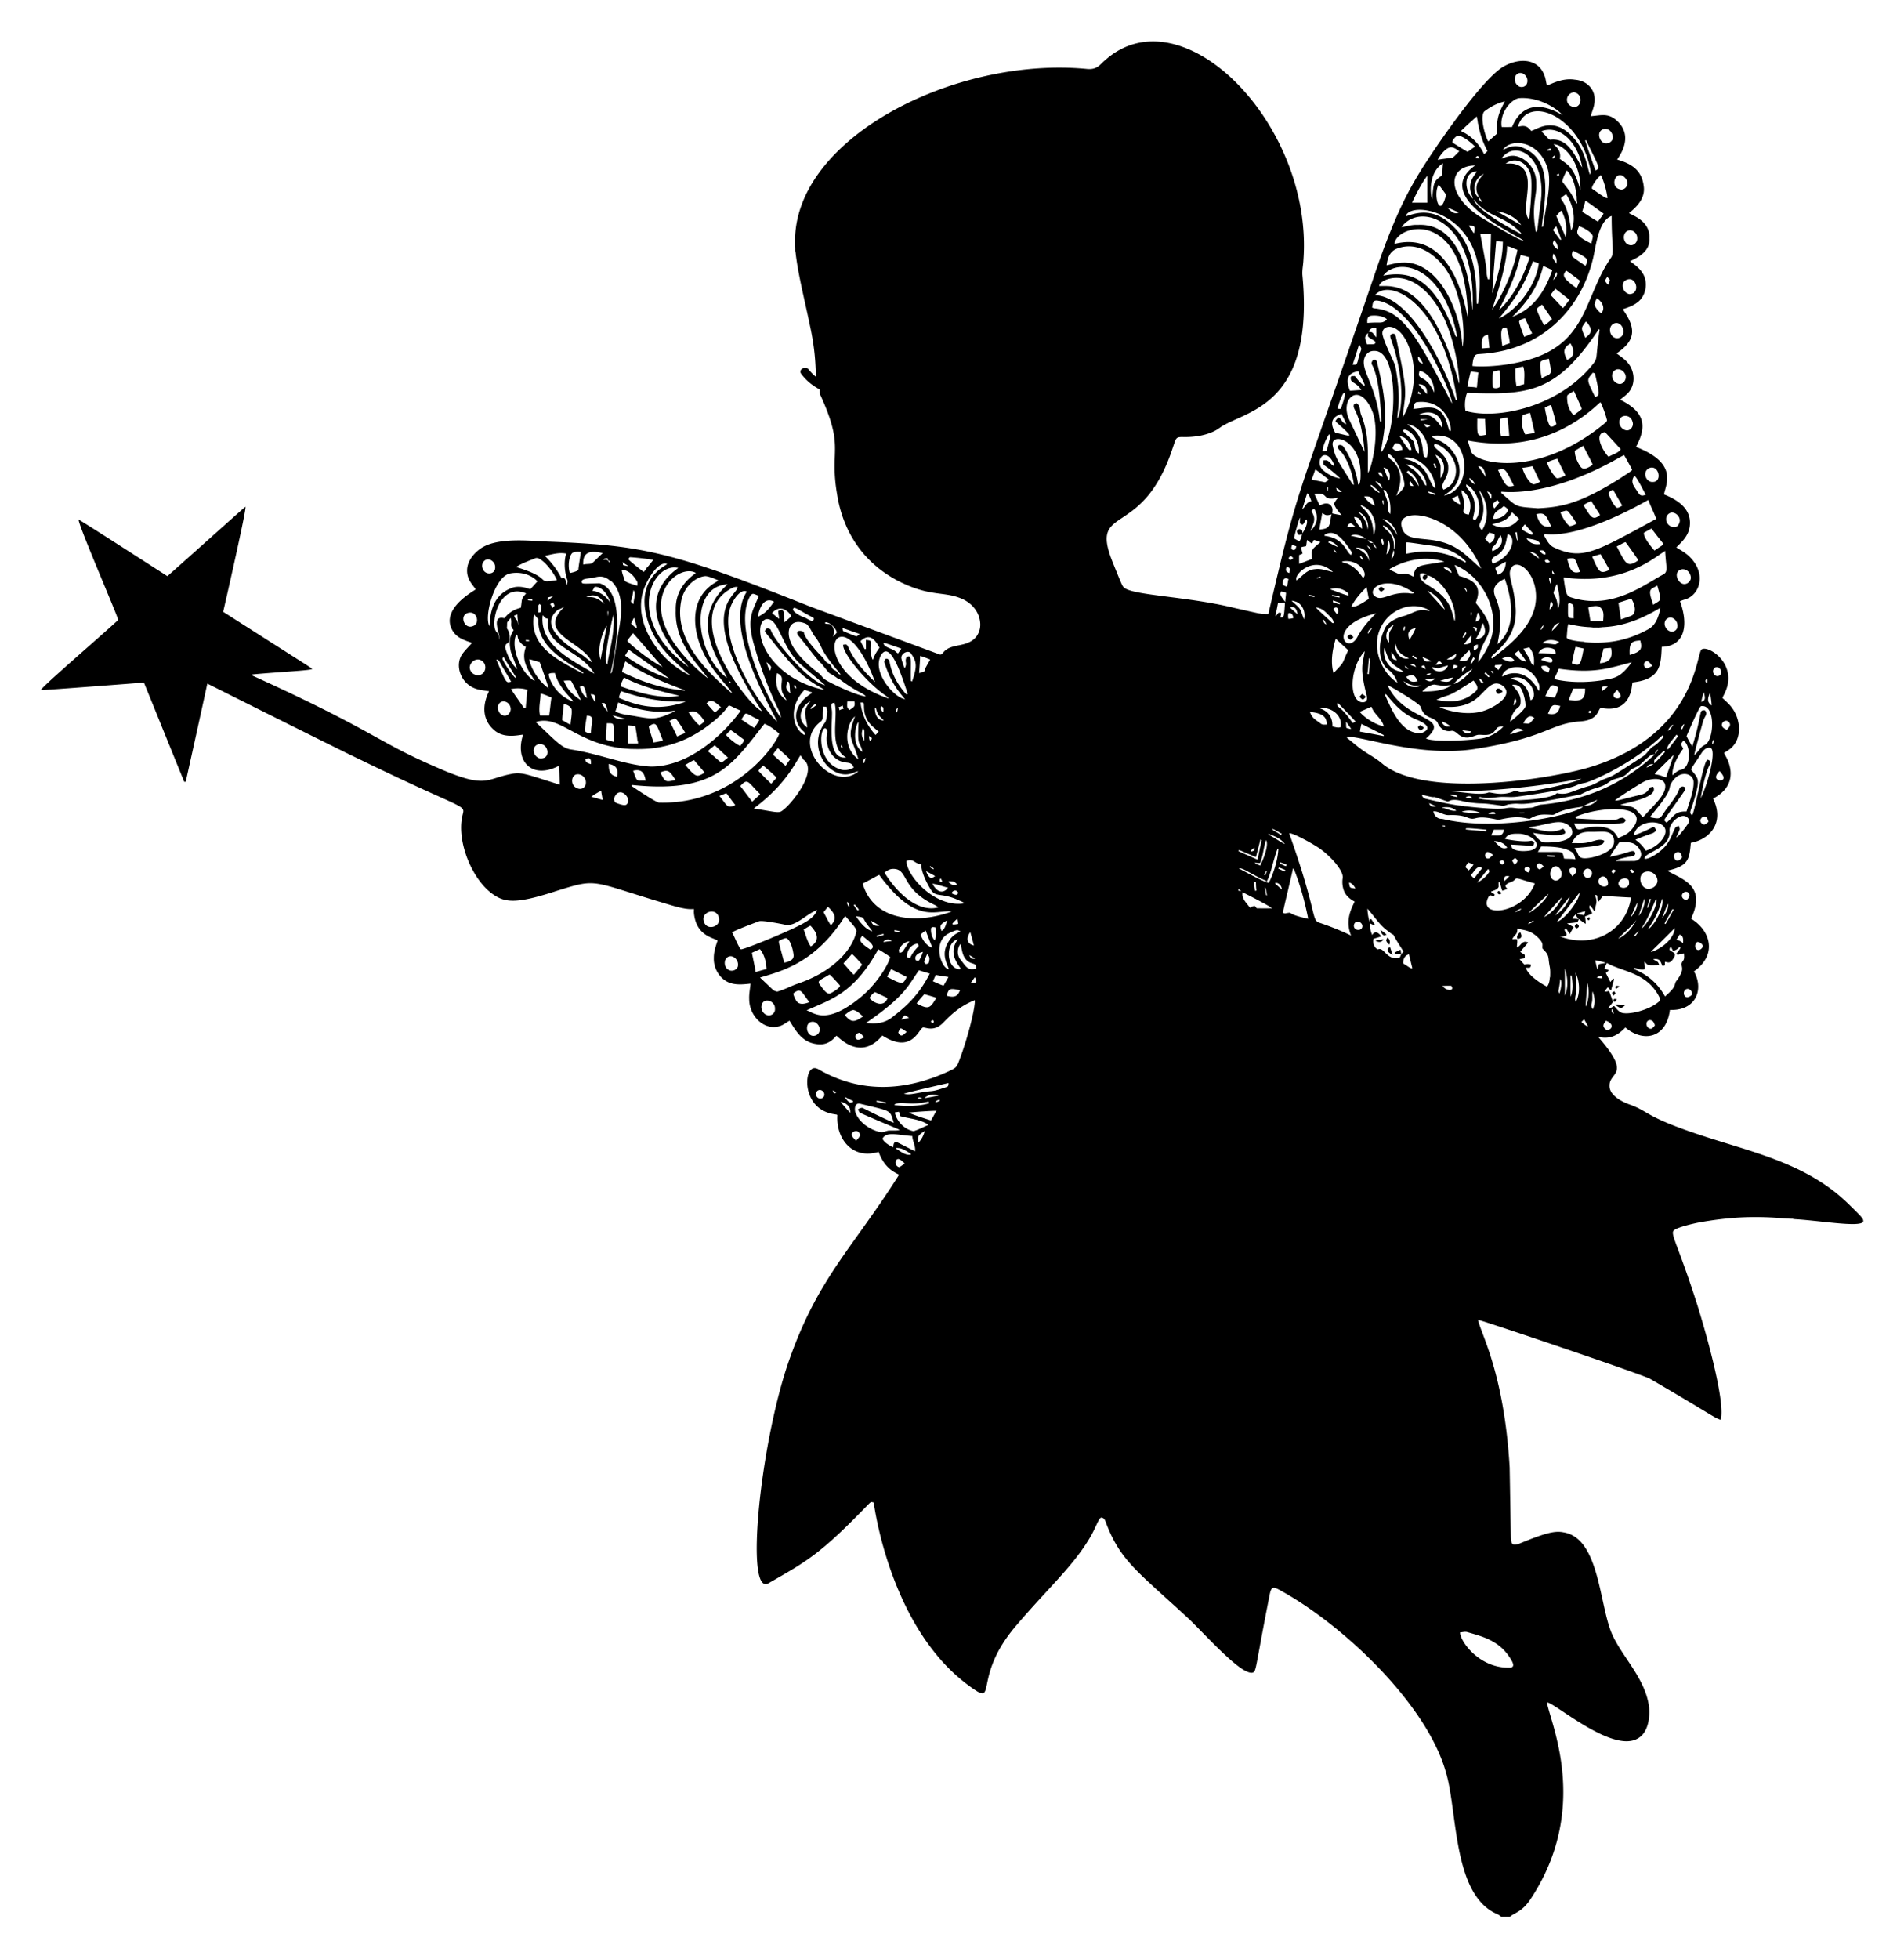 <svg xmlns="http://www.w3.org/2000/svg" viewBox="0 0 1624.479 1671.112"><path d="M1578.818 1028.824c-31.542-31.888-72.137-42.923-110.066-54.74-66.23-20.332-60.117-25.232-77.871-31.6-7.35-2.582-17.565-8.004-17.635-15.827-.65-12.912 19.804-8.247-9.668-42.063 7.813 1.664 14.984.712 23.171-8.047 14.524 12.552 34.772 10.051 38.02-14.982 21.859.991 29.339-17.27 20.492-32.875 20.377-14.312 14.023-35.025-2.457-44.942 12.862-27.383-5.745-32.895-19.692-40.517l-.071-.586c17.389-3.806 18.359-9.535 19.541-23.562 16.712-3.119 28.902-17.616 18.981-37.758 13.572-7.092 17.494-17.807 13.56-29.991-.902-3.226-2.737-6.043-4.225-8.993 2.884-1.759 5.874-3.51 8.016-6.194 7.119-8.358 5.955-22.528-1.017-32.048-2.297-3.301-5.416-5.892-8.331-8.611.572-2.413 8.922-13.18 2.906-26.837-4.845-11.235-17.537-17.457-20.829-14.436-4.492 4.102-5.285 73.558-96.203 100.593-33.26 9.883-140.916 26.831-176.509-3.666-5.763-4.941-12.712-8.193-18.697-12.823-3.737-2.804-7.216-5.927-10.926-8.757-.013-.227-.04-.684-.058-.911 11.722-1.272 62.513 18.108 110.519 10.099 58.345-9.263 62.059-20.548 85.797-23.087 3.473-.466 13.377.129 17.781-7.976.764-1.204 1.129-2.693 2.208-3.674 2.493-.084 19.012 4.827 25.166-11.761 1.382-3.186 1.515-6.691 2.097-10.064 23.727-2.67 24.255-14.208 24.944-30.324 20.374-.602 22.811-19.448 15.604-38.918 1.493-.675 3.048-1.204 4.625-1.675 11.781-3.593 18.54-21.292 3.67-36.176-3.283-3.355-7.469-5.549-11.383-8.046 3.246-3.628 10.227-8.953 11.406-18.013 1.73-14.056-8.782-22.027-21.958-27.237 1.285-8.331 12.762-26.382-23.918-40.508 9.656-17.874 7.488-29.897-13.489-40.282 3.106-2.688 6.758-4.936 8.86-8.584 4.119-6.838 3.03-16.137-1.857-22.305-2.724-3.559-6.594-5.949-10.104-8.637 17.03-11.385 16.469-21.97 5.252-37.682 5.39-1.693 10.997-3.741 14.942-7.971 5.745-6.372 6.5-16.857 1.364-23.811-2.626-3.808-6.438-6.518-10.139-9.175 9.168-4.088 17.305-9.458 16.577-19.55.955-15.032-15.266-19.771-17.319-21.478 5.149-4.324 14.474-12.001 12.41-23.624-1.798-13.475-11.036-18.767-22.522-22.029 1.059-2.2 14.123-18.119 1.142-31.817-8.311-8.663-14.601-5.802-23.717-5.247 1.235-4.612 3.47-9.073 3.279-13.96.389-8.673-6.341-16.302-16.737-17.128-10.755-1.745-19.975 3.703-23.855 4.959-.96-2.764-.986-5.776-2.151-8.486-5.135-14.457-21.139-15.401-34.55-7.918-17.47 9.677-53.773 62.412-64.906 79.448-15.683 23.918-28.156 46.393-46.928 102.441-66.929 196.172-62.501 170.436-89.223 285.406-7.307.045-7.098-.347-28.561-5.123-40.283-9.988-87.502-10.676-94.759-17.621-1.273-1.291-1.395-1.383-9.513-21.505-20.399-50.811 25.41-17.742 51.447-98.114 2.68-7.613 2.332-8.673 7.958-8.673 15.223.47 26.035-3.469 31.684-7.682 20.069-14.835 81.57-16.305 70.828-130.286-.36-4.479.715-8.891.866-13.347 8.295-115.71-103.911-229.417-169.622-169.799-3.698 3.003-6.385 8.188-15.502 7.073C813.302 48.1 675.061 119.242 678.378 208.685c.08 2.342.209 4.688.009 7.029.071-.591.16-1.177.253-1.764 1.663 17.88 8.301 43.705 12.432 63.977 5.524 25.255 4.417 38.316 5.327 43.725-2.386-1.817-4.443-4.003-6.323-6.323-2.815-3.832-9.187.022-6.576 3.483 6.208 8.57 14.026 12.233 15.711 13.485.244 1.684.107 3.461.871 5.038 20.726 45.615 7.452 45.3 14.098 84.242 5.119 32.96 23.461 60.055 54.455 75.191 26.665 12.958 37.828 7.148 53.62 14.8 13.659 7.066 15.422 19.973 13.396 26.237-3.619 12.034-16.224 11.987-21.98 13.689-10.442 2.665-8.592 8.288-12.534 6.638l-110.039-40.704c-119.846-47.868-144.4-52.403-226.799-55.483-9.13-.278-37.001-3.635-51.773 4.525-5.35 2.802-13.826 10.364-14.014 19.852-.284 8.567 5.478 13.179 7.282 16.506-1.758 1.573-30.435 16.761-19.688 35.163 3.74 6.304 9.941 8.152 16.582 10.468-2.768 3.332-6.007 6.274-8.482 9.85-6.056 9.211-1.379 23.377 9.504 28.361 4.225 2.048 8.98 2.302 13.538 3.043-7.305 14.979-3.852 26.645 5.114 33.79 8.067 6.388 18.866 3.786 23.953 3.221-7.503 22.459 7.373 38.688 30.382 26.659.604 5.341.658 10.73.969 16.093-27.47-8.527-32.398-11.08-41.152-9.228-22.854 4.223-21.092 13.482-65.474-6.256-50.862-22.043-50.938-30.006-155.746-77.644-.013-.236-.049-.711-.067-.951 24.057-2.234 48.496-3.266 51.172-4.617-2.393-2.112 1.965.983-75.991-48.817.229-1.007 20.447-89.042 18.999-89.592-1.779 1.095-34.239 30.52-66.603 59.196-.901-.581-74.43-47.996-75.494-48.133-2.586-.238 32.147 79.744 33.568 85.428-12.268 11.545-65.438 57.217-66.083 59.911 3.922.065 86.98-6.374 87.997-6.456 11.512 28.205 22.864 56.472 34.39 84.664.431-.031.866-.053 1.302-.071 6.158-27.894 12.365-55.784 18.412-83.704.009.003 115.814 58.079 131.197 65.23 93.975 45.836 88.538 36.687 86.264 48.284-4.649 21.142 8.414 54.843 27.588 67.132 10.081 6.483 20.308 6.894 53.371-3.928 36.314-11.278 27.422-8.123 98.927 12.827 24.664 7.226 15.5-3.287 18.474 10.407 3.395 15.63 16.414 16.953 19.492 19.264-1.564 4.825-3.292 9.739-3.177 14.893-.338 8.371 4.456 16.991 12.134 20.567 6.025 2.728 12.836 1.973 19.208 1.271-.422 4.434-1.368 8.833-1.155 13.312.057 14.465 12.765 26.795 25.579 23.042 3.319-.791 5.909-3.101 8.82-4.723 6.153 10.003 11.538 19.261 24.966 20.15 8.979.639 13.514-5.879 15.129-7.353 2.485 1.999 20.79 21.902 39.082-.169 26.297 16.867 31.408-7.421 35.096-6.834 2.992.255 9.343 3.485 16.702-3.923 6.831-7.053 14.305-14.285 27.085-19.372.572 5.212-4.86 28.797-13.014 50.79-2.517 6.599-2.741 6.813-9.473 9.97-36.334 16.67-72.843 18.561-107.16.258-3.528-1.828-6.483-4.429-9.482-2.226-7.042 4.774-6.448 35.121 19.785 38.575.782.271 2.404.027 2.084 1.302-1.005 19.458 12.685 37.596 35.194 30.742 5.023 13.662 12.865 17.106 17.493 19.483-40.25 63.789-70.207 88.572-95.266 162.482-23.435 70.226-36.074 195.446-16.68 186.346 32.838-18.801 44.137-24.613 84.571-66.421 4.093-4.15 3.133-3.165 5.692-2.781.281 1.014 14.106 113.137 87.708 160.78 15.033 9.364-.424-14.432 32.199-53.775 27.197-32.283 49.191-51.37 63.946-75.947 5.669-9.128 7.699-17.286 10.259-18.181 1.777-.027 3.066 1.595 3.599 3.155 12.612 33.996 27.019 42.36 72.459 84.469 17.316 17.211 43.093 45.772 52.691 44.756 3.925-.983 1.966-.886 15.107-67.243 1.087-4.859 2.125-6.461 6.878-4.137 53.814 28.732 126.8 97.312 143.327 156.168 10.156 33.528 5.625 104.724 43.743 121.098 1.346.533 2.484 1.444 3.599 2.373h7.296c3.313-3.394 9.831-3.68 17.306-14.667 52.062-78.231 16.657-151.87 14.311-168.289 5.879-.367 55.791 43.711 77.484 30.778 8.344-4.63 10.503-16.431 9.673-26.45-2.889-23.991-21.927-41.957-30.942-61.098-11.709-23.995-10.675-83.3-42.13-88.321-7.1-1.403-14.653.129-37.638 9.659-5.745 1.901-6.742.833-7.242-4.612l-1.035-60.427c-4.737-81.115-24.975-114.771-26.983-125.932 5.027.914 141.104 46.99 146.708 50.319 52.99 30.836 55.247 33.641 60.356 34.976 4.435-16.299-14.894-82.519-21.554-102.877-16.181-49.917-22.196-56.441-17.919-59.098 3.578-2.568 16.195-5.438 20.665-6.309 46.623-8.481 71.338-2.571 81.976-3.248-.635.089-1.262.191-1.866.311 21.239.9 58.127 7.583 60.249 2.128.339-2.338-1.066-3.674-10.834-13.338zm-130.962-225.201c2.084-.098 3.999 1.164 4.959 2.986.271 3.003-5.137 6.284-6.323 1.422-.725-1.644.546-3.102 1.364-4.408zM703.304 934.194c-.173 2.399-3.11 3.821-5.132 2.564-2.546-1.253-2.679-5.478.036-6.616 2.496-1.125 5.478 1.435 5.096 4.052zm9.735-1.618c-.467.027-.929.067-1.382.116-.698-.684-.973-1.595-1.026-2.533a56.77 56.77 0 012.537 1.577c-.036.214-.098.632-.129.84zm50.336 9.553c6.668-3.132 11.886 1.544 28.894-2.386.156.48.311.977.444 1.497-12.368 3.745-27.431 1.768-29.609 1.573l.271-.684zm19.132-4.989c1.951-1.134 1.484-1.414 4.594.004-1.537.044-3.07.044-4.594-.004zm6.141-.36c3.23-2.892 8.215-3.848 12.192-2.017-4.092.497-8.087 1.657-12.192 2.017zm-40.664 2.368c2.621.053 5.114 1.057 7.736 1.2l.178 1.057c-5.622-.944-9.54-1.293-7.914-2.257zm-22.647 10.263a230.99 230.99 0 01-8.189-9.402c5.103 1.034 8.879 4.074 8.189 9.402zm-.111-8.766c-2.102-1.049-3.355-3.159-4.732-4.967 2.462 1.177 4.852 2.493 7.345 3.612-.027.227-.076.675-.102.902-.836.169-1.658.524-2.511.453zm5.083 32.524c-1.182-1.48-2.795-2.675-3.523-4.456-.822-3.066 3.919-5.083 5.847-2.812.715.671.978 1.64 1.364 2.528-.849 1.848-2.235 3.345-3.688 4.74zm-.706-24.735c-.703-4.257.46-7.826 4.585-6.736 26.934 6.637 24.857 4.826 28.414 16.124-1.744-.476-13.584-6.042-26.654-12.645-1.364-.253-2.608.618-3.857 1.022.511 1.231.778 2.87 2.195 3.421 28.209 12.378 30.656 12.727 33.244 14.462-3.239.693-6.545.222-9.81.48-1.919.435-3.768 1.337-5.785 1.248-4.967-.257-18.461-5.854-22.332-17.376zm37.442 47.391c-4.479-1.738-3.336-7.19-.444-7.073 2.159.515 3.537 2.417 5.225 3.714-1.515 1.226-2.986 2.546-4.781 3.359zm-2.386-15.805c-.689-.444.595-.871 1.004-.64 4.345.058 7.864 2.835 11.432 4.945l.018.755c-4.803.761-8.664-2.718-12.454-5.06zm16.053 2.178c-15.726-7.91-15.541-8.177-17.084-7.789-1.471.982-1.257 2.919-1.64 4.434-3.575-1.87-7.64-4.205-9.046-7.353 3.064-6.488 12.93-3.169 25.446-2.293.178 4.456 2.906 8.451 2.324 13.001zm2.675-7.167c-.082-4.694-1.503-5.928 5.638-10.117-1.026 3.736-2.808 7.415-5.638 10.117zm8.078-15.045c-3.985 1.688-7.838 3.741-11.974 5.034-8.812-1.49-15.097-9.928-16.009-15.946a71.535 71.535 0 013.515-.587c.36 1.244.582 2.55 1.155 3.741 7.642 2.208 16.058 2.488 23.007 6.74.306.161 1.257.894.306 1.018zm2.772-4.101c-.882-.272-18.618-5.814-18.67-6.736 2.192-.262 19.231-1.588 23.407-1.453-1.684 2.666-2.991 5.563-4.737 8.189zm3.804-15.56c.742-1.333 2.239-2.128 3.768-1.871l.213.582c-1.218.707-2.595 1.098-3.981 1.289zm9.717-13.009c-4.621 1.404-9.171 3.341-14.049 3.617-12.833 1.353-16.986 3.614-22.518 2.128 1.476-.712 36.417-8.866 38.087-9.1-.036 1.253-.036 2.924-1.52 3.355zm24.184-109.328c-3.025-.236-3.344.695-4.954-3.248 1.679 1.03 3.408 2.008 4.954 3.248zm-4.057-22.718c1 3.799 2.137 7.567 3.035 11.397-9.228-2.466-4.042-10.61-3.035-11.397zm-18.23 31.675l-.724-.422c-5.482-.279-14.248-23.214 1.097-30.529 7.255-3.41 6.805-2.631 9.611-1.306-3.621 1.413-7.047 3.643-9.237 6.918-7.997 11.349-3.097 18.847-.747 25.339zm-24.237-29.649c1.36-1.266 2.906-2.302 4.35-3.457 1.844 4.919 3.817 9.788 5.674 14.707-5.044-1.688-8.238-6.492-10.024-11.25zm7.038 24.219c-.991.493-2.404 1.595-3.243.276-1.517-1.109-.284-2.741 1.733-7.744 3.144 2.52 1.776 5.383 1.51 7.468zm-35.555 11.824c1.004-2.257 2.346-4.341 3.395-6.571 4.412 2.23 8.842 4.439 13.258 6.669-.773 1.799-1.648 3.71-3.275 4.905-2.932.897-9.068-2.855-13.378-5.003zm.387 18.106c-2.994 8.41-11.935 4.351-15.427-.013 1.004-2.035 2.706-3.794 4.603-5.034 3.671 1.528 7.172 3.456 10.824 5.047zm-21.527-53.127c4.68 4.171 12.716 8.993 6.874 11.854-9.883-6.556-9.828-8.352-6.874-11.854zm-1.453 26.308c-2.053 2.239-3.772 4.776-5.909 6.936-3.132-3.026-5.825-6.487-8.784-9.682 2.453-2.657 4.896-5.327 7.26-8.064 3.039 2.475 5.434 5.616 8.158 8.42.95.786-.241 1.723-.725 2.39zm-33.999-209.095c1.448-1.111 1.666-3.11 1.688-4.803-.116-2.639.613-5.23.338-7.869a90.4 90.4 0 002.733.089c.063 1.347.77 2.571.789 3.926.014 1-.5 7.595-1.993 9.554-16.204 21.264 3.809 48.865 22.14 43.579 2.182-.453 4.079-1.875 6.345-1.968-21.571 18.609-58.688-22.522-32.04-42.508zm24.477 157.585c-.249.018-.755.053-1.009.067-.395-1.195-1.546-2.47-.826-3.746 1.218.778 1.289 2.44 1.835 3.679zm-15.862 16.36c-2.413-3.546-4.19-7.496-6.256-11.25 1.217-1.435 2.266-3.017 3.608-4.341l.338-.044c8.102 7.474 5.855 11.547 2.31 15.635zM657.721 528.97c7.904 4.443 11.016 26.125 26.557 38.784 6.496 5.71 13.249 11.121 19.745 16.826-13.885-2.74-43.278-37.966-46.258-46.711-.347-1.502-2.177-1.857-3.475-1.635-.986.218-1.297 1.311-1.768 2.062 1.346 2.764 3.643 4.874 5.443 7.336 22.363 28.205 28.2 33.059 45.538 42.814-4.138-.355-19.939-4.409-32.559-14.036-29.32-22.143-25.424-51.453-13.223-45.44zm-.786 43.272c-1.484-2.244-2.057-4.954-3.128-7.398 1.537 1.133 3.226 2.306 4.057 4.097.128 1.168-.534 2.234-.929 3.301zm28.756 51.82c.946.724 1.369 1.995.684 3.061-11.034-6.505-13.275-24.755.009-38.549 2.142.573 4.19 1.449 6.331 2.035l-.071.72c-16.713 10.367-16.356 24.704-6.953 32.733zm-8.375-39.313c.307-.036.92-.111 1.226-.151.315.8.635 1.604.924 2.426-1.555.502-1.95-1.124-2.15-2.275zm17.959 16c.64-.369.795.506 1.137.884-1.533 1.12-3.004 2.315-4.568 3.39-.049-.262-.151-.786-.2-1.049 1.058-1.221 2.316-2.283 3.631-3.225zm-20.825-9.158c-4.534-3.566-4.034-5.352-2.688-10.09.235.004.715.013.951.022 1.706 3.137.737 6.763 1.737 10.068zm-11.459-17.297c7.009 3.146 2.654 6.708 4.026 14.707.618 3.177 2.83 5.67 4.145 8.549-6.593-4.105-10.744-13.08-8.171-23.256zm11.09 73.654c-1.368 1.697-2.506 3.559-3.772 5.327-1.034-.537-9.65-8.358-10.477-9.131-.918-.572 3.206-5.131 3.928-5.936 3.359 3.338 7.042 6.323 10.321 9.74zm-11.601 15.596c-1.395 1.773-3.044 3.328-4.452 5.092a166.52 166.52 0 01-10.85-10.917c.698-1.866 2.737-3.03 3.945-4.634.599.498 11.375 9.68 11.357 10.459zm-13.903 13.987c-2.066 2.315-4.59 4.163-6.718 6.42-3.528-4.368-6.771-8.957-10.273-13.347 6.651-7.452 6.72-2.987 16.991 6.927zm34.293-33.035c.986.902 1.799 1.986 2.248 3.27 14.987 9.686-14.174 43.968-19.834 44.942-3.848.462-7.191-.63-22.207-2.986 27.364-20.378 35.527-39.089 39.793-45.226zm5.927-23.829c-9.383-6.401-6.126-18.131 2.706-22.371-7.351 8.588-3.881 11.369-2.706 22.371zm30.249 29.312c3.666 1.176 7.741-.299 9.344 4.945-3.284 1.693-7.118 2.728-10.766 1.648-22.66-6.423-17.942-41.022-12.294-34.381 1.263 1.304-.13 6.096-.076 7.885.336 11.134 6.792 18.183 13.792 19.903zm2.867-3.795c-17.596 2.486-10.948-33.131-12.218-40.573-.474-2.776-1.303-5.622 1.509-5.893.173-.089.52-.276.689-.364 3.985 11.109-5.667 38.164 10.02 46.83zm-5.609-40.219c-.235-.929-.484-1.853-.702-2.773 1.2-.204 2.315-.715 3.346-1.364.235.995.493 1.986.773 2.981-1.271-.061-2.386.507-3.417 1.156zm2.768 31.946c-.502-.12-.986-.253-1.453-.413-.489-.795.111-1.573.502-2.239.356.862.68 1.746.951 2.652zm16.818 3.559c-10.18-6.513-5.569-24.54-3.377-25.424-1.176 22.557.997 15.105 3.377 25.424zm5.687-24.864c2.213 2.973 5.261 5.127 8.042 7.513-.791 1.035-1.724 1.946-2.577 2.924-6.954-7.611-11.828-17.333-12.818-27.659.849.053 1.817-.191 2.595.28.927 1.615-1.139 9.278 4.758 16.942zm12.463-1.844c-5.879-.48-7.575-5.314-7.656-10.992l.826-.062c1.862 7.46 3.562 7.081 6.83 11.054zm-2.226-12.436c1.676 1.348 2.179.253 1.822 5.421-3.173-2.823-2.1-3.767-1.822-5.421zm-9.326 29.778c-.811-.137-1.053-3.397-1.129-4.217 2.477 1.278 3.457 1.904 1.129 4.217zm-3.861 14.427c-.307 1.489-.84 2.919-1.302 4.372-.209.035-.622.102-.831.133.075-2.731-.115-2.861 2.133-4.505zm-2.471-25.268c1.916 1.496 1.271 3.828 1.284 10.881-3.251-5.049-2.025-7.689-1.284-10.881zm-3.799 26.485c-14.088-9.929-10.257-30.557-2.844-36.714-7.241 19.448-2.64 17.774 2.844 36.714zm-7.602-41.996c-2.131-2.281-2.119-1.811-1.844-7.3 2.031-.058 4.07-.058 6.109 0 .708 4.5-.322 4.55-4.265 7.3zm4.563 165.854c1.026 1.497 2.364 2.764 3.359 4.292-.536 2.405-2.918-1.556-4.274-3.812.271-.214.578-.374.915-.48zm10.468 16.928c1.382 2.07 3.244 3.786 4.47 5.963-6.318-1.959-10.33-7.66-14-12.783 8.122.948 5.162.894 9.53 6.82zm3.395-2.959c2.417 1.297 4.865 2.586 7.078 4.225-3.705.325-5.959-.28-7.078-4.225zm4.879 12.547c1.928-.44 3.834-.964 5.749-1.471.049.236.142.711.187.946a51.827 51.827 0 01-5.98 1.595c.008-.265.03-.803.044-1.07zm12.383 4.021c.049.169.151.511.2.684-2.342.218-4.683.489-6.985.946 1.213-2.585 4.479-2.563 6.785-1.63zm2.657-7.669c.004-.249.013-.747.013-.995 1.56.298 3.168.458 4.652 1.075.275 1.519-2.043.66-4.665-.08zm4.172 18.422c-.129-1.013-.684-2.093-.124-3.052 1.577-3.443 4.874-6.358 8.735-6.74-6.729 9.966-5.3 9.152-8.611 9.792zm14.889-7.754c1.271-.098 2.31 1.804 1.106 2.635a30.84 30.84 0 00-6.731 9.486c-.978-.107-2.444-.049-2.675-1.284-.249-4.927 3.301-10.01 8.3-10.837zm5.283 6.932c-.818 2.524-1.857 4.99-3.257 7.251-.875-.004-1.986.782-2.622-.076-1.406-1.504-.957-5.752 5.879-7.175zm6.882-20.043c.604-1.644 2.684-1.013 3.999-.835.231 3.688 1.097 7.66-.955 11.032-2.453-2.755-3.306-6.603-3.044-10.197zm-58.303-38.238c4.763-2.337 9.344-5.025 14.076-7.424 31.782 43.4 48.532 29.42 61.906 31.271-30.653 11.217-66.783 7.68-75.982-23.847zm61.258 18.159c1.182.502 2.222 1.275 3.119 2.204-16.907 4.409-34.669-11.641-45.738-29.711 1.928-1.488 4.043-2.941 6.554-3.137 14.422-.843 6.3 16.532 36.065 30.644zm-31.187-167.973c-.298 1.324-.191 3.128-1.382 3.968-.337-1.302-.159-3.515 1.382-3.968zm42.015 181.271c-.991 3.261-1.635 7.034-4.763 9.011-.857-2.819-3.032-5.157 4.763-9.011zm4.452 2.693c1.244-1.56 2.715-2.932 4.261-4.194.298 1.475.547 2.959.733 4.461-1.595.244-3.217.649-4.834.409l-.16-.676zm-39.211-53.407c6.418-2.642 6.974 2.825 12.707 2.568-.365 6.926 5.309 17.413 8.171 21.954 4.446 6.877 8.491 2.142 23.202 8.713 1.808.911 3.879 1.426 5.381 2.861-24.39 4.166-49.222-22.89-49.461-36.096zm44.227 27.29c-.271.729-1.084 1.071-1.608 1.595-1.484-.076-2.844-.662-4.105-1.386 1-2.729 4.552-3.343 5.713-.209zm-3.31-9.521c.635.569 1.271 1.146 1.911 1.737-.018.204-.058.618-.076.826-2.752.291-2.759 1.079-6.656-2.133a61.27 61.27 0 01-.067-.893c1.636-.009 3.28.098 4.888.463zm-11.579-2.88c.515.898.942 1.848 1.408 2.79-.76.018-1.511.036-2.257.058.032-.928-.319-2.554.849-2.848zm6.127 7.847c-.347 1-6.776 8.687-13.312-3.368 4.559.48 8.829 2.435 13.312 3.368zm-14.28-8.033c-2.43-1.097-3.572-3.697-4.417-6.056 2.564 1.422 5.212 2.701 7.713 4.252a13.602 13.602 0 01-3.296 1.804zm1.982-7.469c-1.084-.884-3.217-1.253-3.088-2.972 1.066.635 2.217 1.213 3.106 2.11l-.018.862zm-11.468-182.16c2.959.724 5.758 1.986 8.606 3.07-4.952 8.615-4.707 8.325-4.79 9.953-1.551.595-3.092 1.226-4.71 1.6.369-4.875.787-9.74.894-14.623zm-7.851-2.147c5.396 7.49 5.151 11.513 1.013 23.891-.262-.098-.786-.289-1.049-.387-.478-14.439.926-19.52-1.595-21.096-.706.093-1.373.275-2.044.435-2.023 4.927.82 4.557-1.435 9.428-.169-.058-.507-.178-.671-.235-.715-2.577-1.844-5.034-2.346-7.66-.861-4.236 5.847-7.736 8.127-4.376zm-23.158-9.152c2.185.561 13.234 4.353 14.969 5.096-.955 1.342-1.924 2.679-2.821 4.065-1.351-.711-2.226-2.039-3.568-2.75-3.092-1.772-9.467-3.198-8.58-6.411zm20.483 43.747c-.324.076-.973.222-1.297.298-7.1-7.793-12.516-17.364-14.271-27.836-.222-1.52-1.648-2.955-3.257-2.466-.702.64-.955 1.582-1.32 2.426 6.237 20.597 15.93 29.283 17.906 32.324-.182-.107-.555-.32-.742-.422-9.339-1.876-28.344-23.772-19.532-38.011 8.158-12.013 18.077 20.704 22.513 33.687zm-40.046-45.356c6.907-6.341 11.549-2.155 15.889 5.865-2.235 3.106-4.363 6.358-5.478 10.055l-.626-.142c-1.488-4.661-2.137-9.642-1.062-14.467-.333-2.039-2.875-1.733-4.39-2.079-.018 2.581-.009 5.167-.009 7.753-.271.031-.809.098-1.08.129-1.875-3.889-3.897-6.677-3.244-7.114zm-1.009-5.843c-.778.893-1.786 1.529-2.808 2.097-3.83-1.537-7.727-2.924-11.446-4.71a82.374 82.374 0 01-.382-2.439c4.915 1.574 9.727 3.453 14.636 5.052zm13.103 40.984c-28.435-27.279-19.779-33.741-27.294-31.675.211 8.172 19.815 31.416 34.941 42.29 1.377 1.088 3.177 1.808 3.959 3.506-76.593-26.703-41.591-95.757-11.606-14.121zm-32.684-42.112c-.978 1.284-2.173 2.386-3.261 3.577 1.386-3.23 1.382-7.416-1.271-9.997-1.395-1.453-3.523-.778-5.274-1.275l-.036-1.213c5.916.111 10.424 7.908 9.842 8.908zm-36.416-21.141c1.323-.498 9.228 4.833 16.2 8.242 1.564.804.262 3.266-1.289 2.764-2.47-.613-4.425-2.399-6.838-3.164-3.716-1.235-11.567-5.782-8.073-7.842zm10.317 13.632c2.556 1.289 5.647 8.738 7.447 10.779 2.239 2.675 3.914 5.749 5.363 8.908 4.37 9.745 13.927 19.748 16.675 23.509-1.595.28-2.342-1.373-3.248-2.337-.92-1.244-2.684-1.351-3.634-2.546-.813-1.049-1.04-2.435-1.928-3.421-1.044-.955-2.453-1.382-3.501-2.319-1.275-1.12-1.951-2.728-3.101-3.95-1.013-.943-15.734-15.729-16.04-21.736-1.519-.791-3.537-1.311-5.141-.511-.973.982-.502 2.599.347 3.519 6.86 8.178 17.462 22.674 19.71 23.833 10.373 12.885 3.961 5.449 13.925 12.818 1.533.249 2.599 1.466 3.834 2.302 4.354 3.128 8.824 6.105 13.534 8.673 2.315 1.324 4.999 2.235 6.727 4.376-7.551-.415-31.791-11.991-35.11-14.613-1.879-1.377-3.106-3.417-4.812-4.967-10.666-7.776-28.243-23.81-25.641-37.176 1.094-5.502 5.968-8.933 14.594-5.141zm-12.761-6.385c-1.764 1.817-3.826 3.328-5.678 5.056-1.269-11.157.008-8.274-2.128-10.659-1.106.089-2.173.36-3.141.889-.289 2.337.742 4.545.653 6.878a593.474 593.474 0 00-6.047-4.905c7.621-8.858 15.574-.075 16.341 2.741zm-14.64-12.525c-6.954 9.972-9.112 10.159-13.698 13.032.67-5.994 4.642-17.969 13.698-13.032zm-17.83-6.74c1.706.347 3.288 1.12 4.879 1.822-5.168 12.761-10.438 18.868-4.55 40.184 5.483 19.554 12.476 38.722 21.367 56.992 1.124 1.955 1.657 4.154 2.119 6.345-.169-.053-.511-.156-.68-.209-9.647-14.466-41.154-74.52-25.846-102.823.569-1.058 1.44-2.147 2.711-2.311zm-5.35-1.849c-21.701 32.304 25.504 107.214 25.713 110.928-24.28-24.729-47.56-71.402-40.215-96.008 1.923-7.061 9.068-17.968 14.502-14.92zm-7.904-3.963c-.156 8.106-37.112 18.402 20.798 105.867-7.552-.845-69.129-74.963-29.671-102.477 2.666-1.746 5.487-3.825 8.873-3.39zm-9.77 126.399c.831-1.746 2.604-2.955 3.968-4.319 3.919 2.657 7.704 5.532 11.494 8.375-.604 1.982-2.293 3.466-3.408 5.19-4.581-2.248-8.518-5.616-12.054-9.246zm1.577 19.185c-1.844 1.462-3.639 3.008-5.621 4.279-4.017-2.999-7.536-6.638-11.552-9.642 1.595-2.084 3.932-3.435 5.838-5.216 3.759 3.546 7.554 7.056 11.335 10.579zm11.379-32.51c5.019-7.754 1.977-5.798 15.364.48-1.275 2.31-2.764 4.519-4.332 6.638-3.781-2.191-7.287-4.852-11.032-7.118zm-8.918-31.711c-1.031 1.151-1.506-.813-1.871-1.524.636.489 1.254 1 1.871 1.524zm-2.714-83.66c-34.238 30.744-7.037 64.742-.6 79.861-27.367-20.579-32.721-78.13.6-79.861zm-7.883-3.239c-2.39 1.648-5.016 2.964-7.211 4.896-15.067 12.137-15.17 32.507-8.215 50.701 7.244 18.866 19.681 30.224 27.174 40.228l-.973-.16c-19.245-17.012-49.885-44.742-42.334-79.248 2.896-12.55 13.151-19.646 20.358-20.132 3.113.025 10.201 3.201 11.201 3.715zm2.111 108.124c-1.671 1.524-3.39 2.99-5.07 4.51-2.559-2.479-4.807-5.252-7.229-7.855 3.128-2.601 4.491-4.017 12.299 3.345zm-21.412-114.571c-2.118 2.086-17.777 11.155-17.119 31.764-1.191 29.045 21.077 48.185 27.521 58.267-73.234-59.236-27.167-99.783-10.402-90.031zm7.492 126.55c-1.302 1.28-2.732 2.488-4.314 3.404-2.924-1.728-7.685-8.497-9.326-10.975 6.175-3.031 9.671 2.004 13.64 7.571zm-22.461-130.82c-1.269 1.535-42.111 24.896.009 74.592 2.768 3.439 5.994 6.474 8.731 9.939-55.497-40.565-31.022-89.801-8.74-84.531zm-9.468-3.244c-1.665 1.519-30.174 13.976-14.805 53.336 7.113 17.764 18.904 27.839 34.554 41.77-24.956-11.853-46.584-41.142-41.286-67.856 1.856-10.696 13.649-30.964 21.537-27.25zm-35.034 128.483a33.528 33.528 0 01-9.197-2.706 279.448 279.448 0 002.461-7.762c15.626 6.273 33.105 9.88 48.652 6.865-2.093 1.791-4.79 2.613-7.247 3.763-12.546 5.163-16.983 2.416-34.669-.16zm31.444 22.078c-2.657.587-5.305 1.253-8.011 1.56-1.475-4.474-2.959-8.98-4.132-13.538 6.895-5.269 6.715-1.211 12.143 11.978zm-29.929-12.983c2.097.138 4.185.418 6.292.493.185 1 1.907 10.742 1.791 13.094.093-.267.191-.524.298-.773l.293 2.684c-2.897-.013-5.798.076-8.686-.067.03-5.145.008-10.29.012-15.431zm-67.603-43.716c1.32-1.231 3.541-.835 5.265-1.018 3.347 12.482 13.675 21.025 16.066 24.433-13.118-3.945-20.797-17.116-21.331-23.415zm18.662 43.13c-2.501-1.053-4.696-2.679-7.122-3.879.258-4.639.969-9.246 1.377-13.871 2.644.635 5.509 1.848 6.669 4.505.493 4.438-.693 8.824-.924 13.245zm-36.15-106.089l-.32-.84a63.62 63.62 0 013.803.076l.053 1.071a224.928 224.928 0 00-3.536-.307zm.827 34.901l-2.768-.04c-.036-.271-.102-.809-.138-1.08.92.058 1.844.133 2.773.2.03.231.097.689.133.92zm9.068 17.888c.369 1.013 7.155 20.12 7.54 22.216-8.829-5.97-15.664-18.197-16.453-24.779 3.013.697 5.918 1.79 8.913 2.563zm-1.204-47.658c-.195-.844.551-1.431.942-2.075.524.409 1.049.826 1.582 1.244-.355 1.982.04 4.088-.88 5.954-.551.035-1.08.098-1.622.147-.129-1.76.178-3.519-.022-5.27zm.049 10.997c-1.274 21.691 19.423 33.936 38.282 45.396-.053.245-.164.733-.218.978-21.021-11.356-46.736-22.9-41.761-50.679 1.258 1.408 2.337 2.981 3.697 4.305zm45.72 36.732c-3.119-1.933-5.794-4.487-8.802-6.58-3.672-2.67-37.161-21.037-22.318-36.354 4.314-4.256 1.606-.639 7.5-4.617-1.764 2.226-3.963 4.11-5.372 6.612-11.484 18.307 22.041 24.778 28.992 40.939zm-33.768-46.271a12.85 12.85 0 00-1.968-3.399 39.542 39.542 0 012.67-1.417c.351.92.715 1.839 1.111 2.75a198.29 198.29 0 00-1.813 2.066zm-4.159-5.892c.08-1.044.169-2.079.253-3.119 1.426-.4 2.861-.835 4.354-.942-1.603 1.275-3.207 2.555-4.607 4.061zm.631 15.08c-3.96 24.215 27.484 26.066 39.38 46.88-15.701-9.981-47.155-23.238-44.187-49.741.795-.009 1.089 1.04 1.671 1.488.71 1.022 2.012 1.133 3.136 1.373zm-6.58 63.733c3.248.595 6.207 2.199 9.282 3.364-.773 5.114-1.182 10.273-1.959 15.387-2.581-.027-5.167.009-7.749-.036-1.516-6.208.412-12.481.426-18.715zm19.781-11.006c2.066-.013 4.292-.404 6.269.125.857 1.402 7.506 14.289 8.358 16.622-7.513-4.941-11.356-8.975-14.627-16.747zm13.645 5.181c.769-.222 1.524-.471 2.319-.627 1.49.567 2.07 1.104 3.905 10.339-3.43-2.168-4.949-6.055-6.224-9.712zm6.118 24.57c6.95.48 3.874 4.255 3.346 15.271-1.675-.058-3.284-.609-4.719-1.444-.124-.511-.244-1.018-.364-1.515.306-4.141 1.057-8.224 1.737-12.312zm3.19-18.172c3.831.246 4.072.48 3.928 7.1-1.391-2.319-2.835-4.625-3.928-7.1zm-3.706-83.051c6.96-2.957 12.045-.595 15.378 6.012-7.682-6.858-10.565-5.439-15.378-6.012zm23.078 15.24c1.663 15.845-4.467 34.451-5.078 42.432-4.622-1.549 4.715-41.249 5.078-42.432zm-5.025-2.924c.169 0 .506.009.675.009-.044 1.386-.102 2.786-.444 4.137-.12-1.382-.169-2.769-.231-4.146zm2.124-7.811c-3.403-5.07-8.74-9.095-14.96-9.664.635-1.129 1.32-2.23 1.897-3.39 6.374-.385 11 6.517 13.347 13.027a6.813 6.813 0 01-.284.027zm-2.719 20.074l-5.31 29.076c-2.983-9.159 1.099-22.727 5.31-29.076zm-2.115 66.079c1.685.74 2.651 6.034 2.724 7.336-1.662-2.439-3.608-4.705-4.976-7.331a15.67 15.67 0 012.252-.005zm2.061 17.199c7.314-.043 5.961-.922 6.065 15.791-2.222-.569-4.479-1.062-6.629-1.848-.209-4.652.462-9.291.564-13.943zm5.017-7.051c.182.111.538.333.72.444 3.363.898 6.771 1.697 10.042 2.919-3.827.64-8.492.231-10.762-3.363zm56.143 5.883c2.013 3.128 4.177 6.18 5.901 9.482-2.395.826-4.665 1.955-7.016 2.901-2.035-4.47-4.265-8.851-6.465-13.245 5.392-2.713 4.848-2.671 7.58.862zm-50.763-20.595c.342-1.973 1.186-3.803 1.662-5.74 32.27 11.226 50.972 8.438 55.233 9.139-20.297 7.178-37.485 5.273-56.895-3.399zm12.33-79.954c-1.071-.702-2.524-1.715-1.879-3.208 1.195-2.777 1.302-5.821 1.999-8.726 2.165 2.845.573 6.132-.12 11.934zm3.035 20.216c-2.173-.164-3.328-2.373-5.034-3.461.738-1.608 1.546-3.186 2.31-4.776.169.049.507.151.675.204.458 2.728 1.44 5.336 2.049 8.033zm-3.346 4.577c8.531 9.513 16.768 19.292 25.21 28.885-13.848-7.256-28.316-20.022-30.142-22.34 1.489-2.289 3.399-4.279 4.932-6.545zm-3.435 14.236c10.029 7.378 30.31 21.311 34.226 24.451-12.269-3.663-26.304-11.442-37.553-19.417.919-1.795 2.061-3.466 3.327-5.034zm-3.048 9.784c14.26 10.663 35.076 18.863 50.719 24.744a7.303 7.303 0 00-.027.307c-6.564-.949-24.721-1.609-53.491-15.929-.031-1.219 2.386-8.121 2.799-9.122zm-1.248 13.8c14.773 7.798 31.133 11.765 47.275 15.604-18.86 4.095-46.626-6.921-50.199-8.082.409-2.679 1.92-5.038 2.924-7.522zm5.412-102.557c.896-.044 12.996.962 19.563 2.328-1.853 2.346-3.603 4.794-5.709 6.931-.631 1.2-1.457 2.275-2.346 3.297-1.175-.795-12.096-9.212-13.209-10.939.474-.599.745-1.675 1.701-1.617zm-1.818 7.682c-1.435-.275-2.857-.609-4.279-.933-.129-.964-.244-1.919-.4-2.87 1.12 1.795 3.364 2.208 4.679 3.803zm7.309 12.477c.911 1.177.52 2.733.555 4.105-1-.234-10.588-2.923-10.761-4.376-.826-3.075-2.342-6.003-2.573-9.202 5.781.187 10.002 4.856 12.779 9.473zm-25.05-19.444c.249.809.533 1.608.84 2.408.342-.018 1.026-.049 1.369-.062a91.847 91.847 0 00-.307 1.657c-.684-.835-1.311-1.751-2.195-2.382-1.031-.329-2.151-.12-3.203-.191.63-1.287 2.296-1.119 3.496-1.43zm-3.959-4.198c-3.164 2.813-6.065 5.914-9.184 8.766-2.382.738-5.016.231-7.42 1.035-.653-10.64 5.668-12.452 16.604-9.801zm-8.904 21.185c2.254-.162 8.65-3.728 15.222 2.382.173-.013.52-.049.693-.067 14.007 13.435 7.44 36.167 5.487 49.746-5.167 32.099-4.13 27.767-5.967 29.618.336-1.01 17.671-69.2-9.326-77.177-14.098.37-14.619.72-15.182-.986-.334-2.732 4.145-3.035 9.073-3.516zm-16.595-21.576c2.097-.977 4.51-.955 6.762-.68-.431 5.039-1.542 9.988-2.062 15.018.011 1.516-6.26 2.831-7.273 3.017-2.21-7.895.088-16.109 2.573-17.355zm-5.679.773c-1.661 5.628-1.941 13.918.991 22.429.64 1.484-.2 3.021-.351 4.519-.831-1.964-.551-4.501-2.279-5.994-.755-.311-1.56.053-2.31.16-3.572-7.162-8.531-13.543-14.205-19.154 5.922-1.32 12.054-3.222 18.154-1.96zm-26.445 4.025c4.29-2.412 15.152 10.473 18.515 18.546-19.428 3.259-1.551-1.235-34.857-11.126 5.043-3.239 10.792-5.211 16.342-7.42zm-41.237.996c3.786-.782 7.402 3.124 7.1 6.811.186 6.246-9.069 7.146-10.788.378-1.008-2.835.636-6.519 3.688-7.189zm-16.502 45.693c8.014-2.769 11.132 9.02 4.603 11.139-7.157 3.026-11.734-8.834-4.603-11.139zm13.41 51.092c-2.617 3.088-8.02 2.257-10.188-.955-4.668-5.968 4.191-14.108 9.722-8.828 2.909 2.358 3.02 7.126.466 9.783zm5.305-39.913c-4.796-8.555 4.289-41.344 16.951-44.814 8.411-1.915 18.017.182 24.042 6.603-2.102 2.177-4.003 4.55-6.149 6.674-1.082-.237-9.112-3.809-16.062-.951-18.805 7.059-18.047 27.104-18.782 32.488zm31.315-27.948c-4.944 5.416-3.14 5.356-4.603 12.263-5.447 1.306-10.597 4.301-13.867 8.931-12.06-2.992-3.608 13.08-4.341 18.492-.364-2.355-.489-5.083-2.457-6.736-5.897-6.171 1.787-42.872 25.268-32.95zm-17.955 45.814c.435-.951.342-2.333 1.413-2.835 3.928-2.015 2.932-9.652.076-13.178.765-6.261-1.084-3.426 3.306-8.882 1.516 4.945-1.238 6.371 2.528 10.339-4.028 6.577-3.918 11.124-2.377 18.67l5.492 14.649c-5.116-4.207-8.801-12.271-10.438-18.763zm8.811 26.405c-4.922-5.02-10.273-14.013-11.081-16.493.253-.569.604-1.093.929-1.617 0 0 6.804 11.393 9.939 16.235.48.525.266 1.231.213 1.875zm2.324-45.009c-.956-7.125-1.272-2.401-3.417-8.233a51.046 51.046 0 012.781-1.022c-.04 3.101.707 6.149.636 9.255zm-14.88 32.853c2.91 5.114 6.105 10.077 8.864 15.275-4.176.869-3.737 2.519-12.614-18.888 2.106.01 2.839 2.102 3.75 3.613zm3.505 44.263c-3.777.053-6.158-3.995-5.945-7.416.961-6.85 9.09-5.679 10.601-.262 1.298 3.243-.946 7.647-4.656 7.678zm17.826-6.35c-.342.009-1.031.027-1.373.04-3.612-5.532-7.602-10.81-11.179-16.36 4.603-1.049 9.504-.795 14.031.538-.604 5.243-1.066 10.513-1.479 15.782zm-8.046-62.946c.36.351.733.72 1.102 1.088.191 4.265 3.608 7.567 7.1 9.597-4.517 11.907 2.298 20.148 7.669 29-10.2-4.728-21.381-27.332-15.871-39.685zm19.536 105.645c-5.664-2.419-6.43-9.869-1.102-11.846 9.016-2.658 12.278 13.537 1.102 11.846zm-2.901-30.924c21.365-6.967 35.435 20.738 81.087 22.971 8.272.019 35.717 2.274 64.443-18.852 28.216-20.565 11.102-21.143 29.285-13.907-3.267 5.272-35.65 47.755-76.436 47.755-20.97-.878-43.591-10.719-67.505-14.436-8.323-1.033-12.955-6.481-30.874-23.531zm144.122 43.2c-6.323 3.511-6.911 5.096-16.617-6.651 2.528-1.32 4.861-3.021 7.531-4.065 3.004 3.59 6.096 7.109 9.086 10.716zm-24.868 6.296c-9.122 1.889-8.617 1.774-13.058-6.438 6.627-2.96 8.064-1.486 13.058 6.438zm-25.459.485c-8.329-.239-7.042 1.638-10.735-8.437 7.089-1.693 9.492 1.445 10.735 8.437zm-56.69 7.011c-9.349-1.494-7.26-15.606 1.622-11.819 6.74 3.659 4.297 12.548-1.622 11.819zm10.006-21.061c-4.649-1.366-4.288-1.973-5.043-4.572 1.2-.249 2.426-.365 3.657-.431 1.652 1.129 1.363 3.262 1.386 5.003zm.182 27.823c1.078-.875 7.065-4.725 8.553-4.958.235 2.577.884 5.092 1.231 7.656-3.28-.845-6.496-1.902-9.784-2.698zm14.96-28c6.086 1.133 8.534 4.066 7.034 10.939-5.949-1.353-7.092-4.648-7.034-10.939zm10.73 34.683c-6.152-1.795-5.322-1.825-6.376-4.594 2.949-10.32 11.547-5.218 12.463 1.32-1.087 3.028-1.389 4.475-6.087 3.274zm32.164-1.742c-2.707-.072-22.489-13.496-23.5-14.191.173-.2.515-.595.684-.795 71.394 7.351 85.195-17.472 112.816-52.256 4.696 1.999 8.82 5.061 12.579 8.473-3.192 10.212-38.679 60.615-102.579 58.769zm38.3 101.548c-2.821-8.226 10.261-12.395 12.627-3.923 2.835 8.209-10.247 12.369-12.627 3.923zm13.276-107.195c1.928-.849 3.919-1.542 5.847-2.39 2.608 3.359 5.034 6.86 7.709 10.175-7.247 3.385-7.118.051-13.556-7.785zm7.913 148.446c-4.234-2.088-4.714-9.131-.32-11.303 4.19-1.844 8.535 2.848 8.202 6.945.231 3.896-4.705 6.202-7.882 4.358zm10.202-17.671c-3.083-4.461-4.781-9.677-7.376-14.414 3.681-2.262 21.354-8.844 22.967-9.433 2.742-1.086 20.132 2.44 22.638 2.995 8.812 1.793 19.267-10.427 27.134-12.534-3.741 7.55-8.58 10.963-41.197 24.659-1 .424-23.579 9.693-24.166 8.727zm59.8-2.386c-3.075-4.314-4.208-9.593-6.06-14.471 1.937-1.053 3.746-2.333 5.763-3.244 6.391 6.599 8.075 12.827.297 17.715zm-22.66 13.858c-4.817-18.003-4.685-17.25-4.545-18.426 1.848-1.195 3.91-2.199 6.105-2.542 3.81.95 6.072 10.55 6.403 14.334.442 4.214-3.463 5.673-7.963 6.634zm-24.34 7.891c-.938-5.478-2.186-10.895-3.252-16.346 2.306-1.017 4.563-2.146 6.905-3.092 3.812 4.799 5.314 10.966 5.558 16.991-3.097.732-6.131 1.679-9.211 2.447zm11.637 36.999c-4.465.404-7.802-4.803-6.518-8.846 1.568-6.647 11.831-3.774 11.33 3.559.227 2.674-2.115 5.282-4.812 5.287zm6.656-20.208c-3.729-1.006-1.708.097-14.622-12.01 17.698-5.346 47.27-12.085 72.623-52.567 9.935 11.021 10.014 11.796 9.411 14.209-3.477 14.241-18.867 33.096-50.034 43.65-5.879 2.017-11.349 5.159-17.378 6.718zm45.733 1.364c-3.197 1.873-6.722-3.927-9.695-7.824-2.054-3.137 1.678-3.657 8.58-8.14.559-.242 8.337 8.608 8.735 9.068 1.864 1.613-6.62 6.422-7.62 6.896zm-29.849 5.692c-.911-1.728-1.839-3.528-2.07-5.487 6.417-5.219 6.827-1.56 13.01 6.491.062.311.875.769.369 1.049-6.942 2.707-9.833.82-11.309-2.053zm19.768 27.921c-1.306 2.493-4.781 3.59-7.202 2.075-4.09-2.547-4.049-10.335.666-11.179 4.785-1.156 8.828 5.011 6.536 9.104zm-10.499-19.039c21.171-9.474 40.312-14.345 61.116-52.029 1.13.548 9.534 5.75 10.135 6.594-.477 4.327-10.424 22.276-25.162 34.297-29.038 23.831-39.178 13.67-46.089 11.138zm32.523 3.985c2.248-1.635 4.354-3.759 7.211-4.234 3.492.507 5.798 3.439 8.455 5.461-6.502 4.295-9.618 6.359-15.666-1.227zm12.13 21.056c-3.53.832-4.643-5.23.458-5.843 1.653.911 2.764 2.502 3.986 3.897-1.476.658-2.871 1.546-4.444 1.946zm33.506-6.087c.533-1.248.955-2.644 2.053-3.528 1.999.391 3.492 1.942 5.163 3.017-2.421 1.785-4.649 5.586-7.216.511zm2.724-11.103c.671-1.324 1.626-2.466 2.733-3.443 1.386.382 2.63 1.124 3.741 2.044-2.156.492-4.279 1.145-6.474 1.399zm-7.647-2.071c-6.704 5.302-13.68 5.931-22.522 5.012 34.752-23.822 36.496-33.305 45.182-44.934 3.03 1.004 6.092 1.906 9.166 2.781-10.625 21.345-24.527 31.186-31.826 37.141zm32.71 3.875c.275-.435.582-.898 1.066-1.12 2.112-.907 2.076 4.373-1.066 1.12zm-12.049-15.507c1.968-2.813 4.288-5.372 6.558-7.944 3.395 1.106 6.887 1.924 10.237 3.168-5.182 8.349-6.029 10.687-16.795 4.776zm22.962-15.147c-3.141-.96-6.069-2.497-9.095-3.755a199.678 199.678 0 012.461-5.412c3.586.667 7.207 1.12 10.797 1.777-1.346 2.485-2.781 4.924-4.163 7.39zm2.572 8.562c1.993-6.043 2.146-6.666 11.388-4.723-1.67 4.651-4.026 6.829-11.388 4.723zm11.486-22.646c-11.735.464-13.045-22.786-1.937-25.477-5.959 8.368-4.395 15.76 2.257 24.571l-.32.906zm12.876 11.592c-1.231.022-2.466.027-3.683.013 1.053-1.462 2.119-2.91 3.115-4.412.164-.031.498-.098.662-.133.284 1.186.582 2.368.911 3.555-.347.315-.68.644-1.005.977zm-12.507-19.737c-3.07-3.786-2.986-9.593-.018-13.392 1.552 4.418 1.076 14.048 10.117 16.582 2.883 1.069 2.739.647 3.452 4.377-7.717 2.031-8.7-1.648-13.551-7.567zm549.044 57.863c-1.444-2.017.484-4.203 1.724-5.758 10.364 3.965 1.091 11.535-1.724 5.758zm6.545-15.364c.191-.049.578-.151.773-.204.347 1.302.724 2.59 1.026 3.914-1.935-1.557-1.781-.881-1.799-3.71zm33.99 16.377c-3.283.795-5.647-4.008-3.452-6.371 1.08-1.28 3.155-1.146 4.354-.093 1.146.889 1.489 2.364 1.995 3.661-.88 1.004-1.657 2.221-2.897 2.803zm-26.299-13.929c-2.302-1.191-3.83-3.315-5.456-5.239l-.804.053c-1.306 1.204-3.017 1.693-4.714 2.004 1.453-1.955 3.132-3.799 4.439-5.825-1.289-2.999-2.115-6.163-3.421-9.148-3.306.595-.447.313-3.963.48.946-1.266 1.915-2.51 2.888-3.755.871.986 1.786 1.955 2.808 2.817 1.943-8.165 4.583-13.897-.6-7.229a466.87 466.87 0 00-3.861-7.722 32.441 32.441 0 002.617-2.333c-1.315-.48-2.608-1-3.888-1.537.733-1.542 1.462-3.088 2.133-4.656 12.493 7.269 32.846 7.925 43.734 27.094.835 1.502 1.751 3.061 1.822 4.839-8.282 8.411-28.579 13.057-33.734 10.157zm-47.32-71.397c.178-.036.538-.111.715-.151 1.12 1.551 2.017 3.252 3.097 4.839a138.71 138.71 0 013.439-5.945c-1.835-1.155-3.834-2.008-5.647-3.186 2.817-.315 5.674-.458 8.455-1.066.955-.529 1.111-1.746 1.626-2.621 1.866 1.444 3.781 2.835 5.794 4.079 0-2.173-.324-4.314-.591-6.456 2.177-.458 4.105-1.599 6.136-2.475-.609-1.782-1.853-3.252-2.475-5.012a10.97 10.97 0 01.373-1.946c1.542 1.337 2.524 3.164 3.746 4.781.164.04.489.129.649.173.615-7.049 2.674-6.65-.031-13.96.609.209 1.231.422 1.866.644.711 1.693-.187 3.999 1.448 5.243a116.864 116.864 0 013.586-4.901c2.702.2 20.081 1.321 24.006 1.377-4.249 27.945-31.445 44.191-60.796 33.235 1.857.098 3.999.324 5.55-.96.969-2.044-2.727-3.772-.946-5.692zm-31.359-13.191c1.598-1.948 16.06-15.71 17.102-16.52-1.944 4.269-8.833 12.019-17.102 16.52zm4.252 7.153c-1.457.902-3.035 1.595-4.621 2.226.738-1.773 2.964-2.137 4.514-2.972l.107.746zm-17.537-62.089c-1.133-.844-1.373-2.319-1.808-3.563 3.424.075 18.389 1.119 18.932 1.084a5.9 5.9 0 001.071-3.083c-.693-.684-1.555-1.106-2.47-1.337-6.697 1.706-21.425-1.31-22.425-1.471 2.207-4.875 7.799-4.537 13.001-4.43 11.442 1.117 19.983 11.087 9.051 14.151-4.515.982-11.851 1.027-15.352-1.351zm14.618 16.755c-.138 1.28-.427 2.71-1.582 3.479-3.864-1.543-4.087-4.079-1.062-4.874 1.137-.431 1.862.796 2.644 1.395zm-10.611-6.598c-.053 1.537-1.613 2.408-2.497 3.501-.782-1.169-1.533-2.359-2.177-3.599.751-.782 1.488-1.662 2.542-2.057.95.316 1.675 1.267 2.132 2.155zm-32.332 5.208c.96-.347 1.408.782 1.99 1.32-2.324 2.835-4.554 5.741-6.78 8.651-.915-.96-2.213-1.751-2.617-3.044 2.404-2.342 3.843-6.132 7.407-6.927zm-9.313 3.128c-2.983-3.337-3.981-1.67-.493-6.851 1.502.587 2.99 1.226 4.497 1.831-1.076 1.865-2.658 3.354-4.004 5.02zm-2.342-34.968c-1.46-1.439 1.857-1.278 17.293.2-.076.44-.138.884-.178 1.342-2.62-.212-15.211-1.152-17.115-1.542zm17.96 19.221c1.99-.116 3.51 1.511 5.15 2.426-1.106.946-2.071 2.062-3.279 2.879-2.844 1.488-5.344-2.855-1.871-5.305zm3.501-14.165c.72-1.657 1.466-3.31 2.377-4.879 2.879.084 5.763.027 8.651.04-1.631 5.752-3.174 5.051-11.028 4.839zm13.627 10.557c-5.114 1.807-7.141-2.062-11.143-5.696 4.314.045 8.961 1.729 11.143 5.696zm-3.91 10.593c.635.582 1.733 1.284 1.493 2.288-.56.653-1.302 1.111-1.968 1.622a13.95 13.95 0 01-2.333-2.497c.884-.533 1.684-1.493 2.808-1.413zm2.026 14.009c1.098-.76 2.515-.404 3.772-.427-1.315 1.582-2.844 2.959-4.39 4.301.116-1.283-.28-2.812.618-3.874zm33.497-29.116c-3.12-.051-7.215-5.23-9.513-8.167 1 .113 23.231 4.062 27.436.2.092-1.02-.901-4.42-2.67-3.497-9.872 4.67-19.894.067-27.734-.933a27.505 27.505 0 00-.204-.613c15.367-2.122 23.898-6.403 30.933-3.11 8.1 3.325 11.929 16.974-18.248 16.12zm-4.852 17.893c1.853-.262 3.203 1.435 4.448 2.573-1.089.831-2.079 1.782-3.239 2.506-1.46.208-4.717-3.249-1.209-5.079zm7.713-6.065c.022-.244.067-.733.093-.978 1.955.084 3.905.209 5.869.391l-.142.96c-1.95-.044-3.909 0-5.82-.373zm10.024 9.966c4.735 5.55.301 11.074-3.541 10.73-8.4-2.185-2.733-16.876 3.541-10.73zm-18.315-13.703c.929-1.577 1.946-3.101 2.83-4.705 5.849.148 19.954-.175 26.757 5.314 1.622 1.453 2.008 3.723 2.457 5.758-3.195-.671-6.465-.373-9.682-.662-1.987-7.329 1.006-5.329-22.362-5.705zm26.864 14.827c1.466-1.751 4.519-1.999 5.852.036.866 2.608-1.733 4.345-3.324 5.932-1.116-1.867-2.924-3.595-2.528-5.968zm4.603-17.479a41.953 41.953 0 00-.084-.702c26.861-2.009 23.931-3.39 25.357-6.158-5.643-2.793-9.71 1.724-19.328 2.022-2.799.04-5.594-.098-8.389-.04 5.168-11.441 13.49-9.37 19.501-9.642 6.014-.06 13.191-1.26 15.64 4.11 4.223 9.772-7.273 15.286-17.817 17.719-14.199 2.831-10.269-2.92-14.88-7.309zm41.094-26.521c-8.932.345 6.743 3.43-39.686.635-.471-.333-.738-.871-1.049-1.293 21.195-9.314 62.741-10.933 50.145 8.095-4.643 6.725-8.515 7.639-13.476 9.891-1.515-2.71-3.27-5.443-6.016-7.042-6.686-4.107-19.304-2.655-24.935-.684-4.64 1.246-4.7-.641-6.718-4.772 39.283.655 29.691 1.191 42.632-.547.493-.764 1.555-1.373 1.502-2.359-.666-.8-1.483-1.471-2.399-1.924zm-33.101-10.246c3.617-1.968 7.505-3.404 11.277-5.056-2.6 3.434-6.981 5.424-11.277 5.056zm69.193-17.506c.857 6.95-7.758 15.044-9.944 17.666-7.839 7.993-8.687 10.008-9.459 9.095-8.627-8.769-4.878-7.8-18.915-10.042 6.033-2.208 32.982-6.003 28.094-15.404a23.63 23.63 0 00-3.181.733c-.938 3.23-3.99 5.181-7.087 5.989-21.689 5.283-19.063 5.034-22.38 5.047 1.838-2.076 22.906-15.443 25.579-16.52 6.231-2.708 16.366-3.274 17.293 3.436zm-15.76-15.058c.8-2.537 3.559-3.026 5.874-3.066-1.893 1.142-3.826 2.244-5.874 3.066zm-26.219 79.67c.303-1.749 13.669-4.099 14.742-4.23 1.164-.413 1.942-1.737 1.542-2.946-2.15-3.244-4.53.469-21.478 3.568.534-1.464 7.184-11.225 7.949-12.232 7.782-.455 13.322-.563 17.133 5.598 3.803 5.799.107 10.303-4.71 10.259-5.061.063-10.126.085-15.178-.017zm2.089 19.305c.146-4.112 6.207-5.752 8.438-3.297.667.595.498 1.582.595 2.395.732 5.36-8.661 6.431-9.033.902zm-2.862-10.188c-.538.613-1.129 1.173-1.697 1.742-.711-.8-2.004-1.928-.809-2.932.636-1.316 3.839-.107 2.506 1.19zm13.756-2.106c.924.591 1.848 1.191 2.79 1.791-.484.524-.902 1.124-1.48 1.533-1.164-.244-1.88-1.342-2.741-2.053.463-.431.933-.858 1.431-1.271zm5.034 28.623c.484 4.568-2.311 8.615-5.025 12.01-.049-.084-.156-.262-.204-.347 1.906-3.812 3.336-7.846 5.229-11.663zm-.64 14.382c-3.083 6.976-8.575 12.978-15.458 16.324 3.424-4.196 12.963-11.682 15.458-16.324zm2.173 9.793c-.96 1.484-2.044 2.884-3.048 4.341-.324-.084-.969-.253-1.293-.333 1.315-1.466 2.741-2.844 4.341-4.008zm-.298-12.947c1.831-4.892 3.217-9.944 4.985-14.858.979 5.314-2.644 12.575-4.985 14.858zm14.565-13.943c.204-.053.613-.155.818-.209.534 7.439-9.355 22.97-12.725 24.762 1.897-4.072 3.714-4.386 11.907-24.553zm-7.198 7.314c.422-2.697 1.422-5.256 2.146-7.878.244.027.742.084.986.116-.262 1-1.995 7.654-3.132 7.762zm12.503-8.056c2.654 5.058-4.948 21.716-12.028 26.339 1.508-2.785 9.208-12.345 12.028-26.339zm-3.768-14.636c-.551 3.817-4.443 6.474-8.167 6.318-7.258-1.005-9.27-13.51-1.28-14.751 4.826-.964 9.923 3.493 9.447 8.433zm-18.825-35.647c16.244-6.857 14.23-4.419 17.702-7.776-1.257-3.739-2.204-3.241-3.643-2.555-2.344 1.289-13.108 6.422-15.413 6.354 3.59-16.845 38.233-13.143 23.398 4.79-3.408 4.088-8.171 6.847-13.17 8.531-2.25-3.732-5.302-6.874-8.874-9.344zm24.521-16.724c1.993-3.63 17.454-24.41 17.955-25.975.993-3.085-3.942-3.804-4.985-.56-3.128 8.1-9.49 14.267-13.987 21.558-2.604 3.531-2.709 4.328-11.13 2.457 2.137-2.835 4.456-5.527 6.66-8.309 13.622-17.066 8.307-15.873 12.143-21.598 7.106-11.141 18.797-7.309 18.475.369.206 7.313-4.161 18.524-6.056 24.686-9.899-.356-10.622 4.048-16.955 9.508a10.123 10.123 0 01-2.12-2.136zm-47.999 54.98c-1.306 2.51-5.127 1.968-6.78.102-3.548-3.323 1.491-9.6 5.052-5.945 1.488 1.488 2.15 3.785 1.728 5.843zm-21.212-9.767c2.275-6.732 7.777-3.232 7.669.027.348 3.261-5.311 7.503-7.669-.027zm1.92 32.498a88.041 88.041 0 01-.96 3.439c-1.969-.404-3.923-.84-5.905-1.102.062-.156.191-.466.253-.622 2.244-.405 4.377-1.253 6.612-1.715zm-5.532 6.753a42.819 42.819 0 00-5.381-.342c.031-.213.089-.649.12-.862.902-.964 1.795-1.933 2.684-2.91.378 1.631 1.56 2.844 2.577 4.114zm87.588 45.44c-1.12 2.808-2.768 5.381-4.643 7.74-1.776 3.477.351 4.335-9.348 12.77-5.628-10.161-14.054-18.331-26.628-23.393l.462-.96c2.839.507 5.732 2.106 8.637 1.137.911-2.124-.369-4.319-.004-6.505 3.52 3.46 1.255 3.208 12.623 2.999-1.499-3.784-.968-2.14-5.216-5.092 5.627-.657 5.939 1.16 7.824 5.669.68-.156 1.568.027 2.102-.569.156-.933.075-1.884.111-2.804 2.551.163 4.443 2.481 8.02-4.261 2.088-3.941-2.873-4.023-4.057-6.025-.111-1.053.529-1.933.995-2.808.649 1.097 1.213 2.248 1.746 3.421 2.35.427 4.048-1.524 5.705-2.857.298.16.609.329.942.515-1 1.964-2.546 3.581-3.799 5.381 2.183 1.376 2.977-.318 6.785-.533-.049 2.115.569 4.603-.946 6.367-2.829 3.538.645 4.949-1.311 9.808zm8.913 19.093c-6.454 6.324-9.134-3.371-4.474-4.905 2.692-.836 5.256 2.447 4.474 4.905zm-6.309-87.575c2.256-1.338 7.074 1.765 2.048 6.629-3.856.197-6.261-4.476-2.048-6.629zm-4.19 36.278c3.637.805 3.069 4.706 3.052 7.216-1.773-1.138-3.47-2.684-5.696-2.688.84-1.533 1.777-3.013 2.644-4.528zm-24.491 14.929c2.115-2.721 1.319-1.319 20.465-20.643-.631 8.843-10.531 17.439-20.465 20.643zm19.568-36.385c-2.422 4.034-4.496 8.278-7.002 12.25l-.489.129-.342-.271c.396-1.656 1.146-2.274 6.709-12.427.284.079.844.239 1.124.319zm-4.914-4.976c.564 4.545-2.226 8.478-4.741 11.965l-.284-.004c1.949-4.235 3.684-10.107 5.025-11.961zm5.274-39.113c-2.006-3.52 5.518-9.02 6.714-.169-1 .943-4.569 5.233-6.714.169zm6.091-21.474c-1.293 1.537-2.613 3.132-4.381 4.137 1.022-2.439 2.377-4.736 3.079-7.305a63.349 63.349 0 01-.853-2.67c-1.084.529-2.555.702-3.141 1.888-2.248 4.194-3.59 8.855-6.314 12.801-5.298 7.994-16.986 14.524-19.723 13.347-.878-5.392 22.372-8.362 21.287-23.638-.839-6.877 10.561-16.964 15.635-11.055 1.664 2.089 2.914 1.875-5.589 12.495zm19.728-6.94c-1.862.098-3.426-1.635-3.63-3.381.446-2.961 5.331-6.554 7.069 1.013-1.053.897-2.022 2.102-3.439 2.368zm-3.177-22.393c.288-1.994 3.274-20.521 7.567-28.334.644-1.053.422-2.324.44-3.488-.769-.427-1.489-1.097-2.399-1.031-3.631 2.219-10.068 42.134-12.943 47.408-3.314-2.833-1.175-2.054 3.586-19.896 2.528-10.985 1.571-11.803-4.199-18.635-.785-1 .062-1.58 8.158-13.876.674-1 3.786-6.488 8.238-5.038 5.063 2.117-2.069 30.103-8.448 42.89zm18.195-15.48c-4.507.976-7.813-2.359-2.088-7.718 2.594 3.057 4.958 6.016 2.088 7.718zm6.682-48.137c.595 2.164-1.346 3.67-2.506 5.185-9.907-3.292-.338-11.933 2.506-5.185zm-12.583-47.88c2.391-1.373 5.292 1.391 5.11 3.857.396 2.377-2.497 4.225-4.545 3.088-2.724-1.146-3.342-5.519-.565-6.945zm-1.057 61.849c-.178 1.035-.431 2.062-.693 3.084l-.924.107c.169-1.049.4-2.084.658-3.11.239-.023.719-.063.959-.081zm-3.302-40.57c.604 3.657 1.191 7.349 1.382 11.059-4.314-3.075-3.345-6.106-1.382-11.059zm-2.732-11.406c.107.031.32.089.427.116.075 1.053.089 2.133-.169 3.172-1.72-.285-1.92-2.986-.258-3.288zm-2.475 11.152c.529 3.374 2.318 7.158-2.377 8.216.747-2.751 1.195-5.612 2.377-8.216zm-2.679 11.926c11.907-2.253 11.751 24.429 5.234 31.613-1.284 1.462-3.337 1.875-4.63 3.315-2.075 2.248-3.763 4.874-6.207 6.763.542-3.529 6.143-24.017 7.478-28.516 1.331-4.997 4.551-6.124 1.626-9.699-5.63-.162-1.525.45-10.757 30.951a102.17 102.17 0 01-4.905-8.877c.353-1.002 9.682-22.697 12.161-25.55zm-14.023 15.297c-.471 1.489-1.182 2.879-1.768 4.323-.44-.035-.862-.067-1.266-.089.871-1.457 1.221-3.652 3.034-4.234zm-.955 20.932c-2.364-4.439-2.267-3.641.044-6.793 6.174 2.7 7.187 22.736-1.795 24.753-3.03.555-5.167 2.866-7.469 4.692-.548-7.173 4.819-16.906 9.22-22.652zm-9.34-20.283c.231.013.689.044.92.058-1.591 1.653-2.555 4.079-4.736 5.025.693-2.031 2.279-3.648 3.816-5.083zm3.582 8.282c.378.427.862.849 1.244 1.329-2.435 3.572-5.194 6.922-7.713 10.437-.347.76-1.244.48-1.871.52 1.537-4.835 5.429-8.296 8.34-12.286zm-2.311 17.262c-2.093 6.447-4.519 12.787-6.58 19.248-2.537-.755-4.954-1.915-7.58-2.319-.729-.24-1.724-.093-2.168-.809.951-1.013 14.909-14.911 16.328-16.12zm-16.648 7.34c.196-3.944-1.782-1.33 8.091-10.735.351.262.711.533 1.102.818-2.92 3.434-5.95 6.793-9.193 9.917zm3.363-11.823c-.724 1.235-1.435 2.524-2.55 3.452-.178-1.702 1.164-2.808 2.55-3.452zm-61.275 28.031c1.796-.272 36.7-13.482 64.937-40.246.36.431.733.867 1.129 1.306-2.839 2.884-5.434 6.105-8.989 8.144-3.634 2.253-5.398 6.478-9.037 8.704-26.484 17.26-25.274 16.418-32.057 18.937-4.563 1.648-8.513 4.661-13.187 6.025-16.102 4.478-18.155 8.217-28.023 6.287-7.109 7.442-59.817 7.163-67.087 4.403.084-.711 1.106-.764 1.604-1.16 5.456 1.617 11.197.502 16.737.013 4.95-.311 9.939.449 14.876-.28 6.067-.687 41.858-5.879 49.794-9.357 2.83-1.337 5.901-2.057 8.971-2.604l.332-.172zm-7.145-2.697c.924-.151 1.862-.24 2.822-.289-9.462 4.545-47.061 11.989-52.478 11.201-1.786-.364-3.639-1.457-5.438-.555-10.221 4.315-18.994.505-21.274.906-6.714 2.777-21.184-.492-31.657-.893-.001.001 46.594.767 108.025-10.37zm-90.698 16.378c-1.786-.213-3.563-.427-5.336-.609 1.293-1.471 3.568-1.675 5.221-.689.057.423.097.854.115 1.298zm-12.552-2.417c.049.302.151.898.2 1.195-2.195-.276-4.372-.813-6.367-1.755 2.04-.533 4.163.116 6.167.56zm-86.659 79.266c-1.297-.142-2.564-.373-3.834-.569-.338-.315-.662-.622-.978-.915-.28-1.217-.529-2.439-.631-3.67 2.617.595 4.332 2.861 5.443 5.154zm-8.015-142.408c1.377 1.831 2.613 3.768 4.003 5.594.022.209.076.631.102.84-4.519-1.557-3.945.915-4.105-6.434zm5.656 1.2c-11.972-17.331-14.002-11.981-13.01-17.497 1.149 1.014 13.583 13.988 15.564 16.297-.861.391-1.71.795-2.554 1.2zm-27.601-12.343c-.098-.16-.289-.489-.387-.653 13.047-.319 19.533 8.944 17.586 16.551-2.302.742-4.647-.191-6.905-.618.386-7.901-3.834-13.142-10.294-15.28zm5.518 13.627c-1.817.04-3.857.404-5.314-.938-4.834-3.605-7.046-4.287-9.108-9.842 13.094 1.206 14.233 5.889 14.422 10.78zm-31.484-100.055c2.337.082 5.334-1.436 6.58 6.043-2.186-2.022-4.625-3.786-6.58-6.043zm3.057 9.157c-1.426.431-2.892.751-4.381.689-.253-1.595-.404-3.257.08-4.821 3.618-.533 3.832 2.609 4.301 4.132zm-1.328-14.383c.058-.16.129-.311.218-.453 1.777.604 3.75.809 5.292 1.982 4.421 2.981 6.167 8.988 4.821 14.009-3.794-9.562-1.617-7.899-10.331-15.538zm3.985-17.706c-3.042-4.422 14.484-22.482 31.084-7.096-5.034-1.04-10.041-3.244-15.275-2.479-7.235.545-9.738 5.015-15.809 9.575zm3.897-28.276c1.373-.387 2.781-.666 4.203-.911.342-1.777.462-3.586.871-5.349 1.337 1.146 2.679 2.319 4.261 3.141.427-1.013.778-2.075 1.391-2.999 1.888.022 3.572 1.151 5.429 1.493-.013.16-.049.475-.067.635-8.894 7.325-6.725 6.187-6.936 14.027-3.639 1.391-7.247 2.866-10.917 4.159-.009-2.493-.013-4.985.004-7.473.977-.422 1.964-.84 2.95-1.262-.358-1.831-1.092-3.586-1.189-5.461zm9.713-28.991c-.896-1.974-1.305-2.207 1.328-3.932 4.394 6.97 2.293 13.994-3.141 19.052 1.682-5.04 5.177-8.998 1.813-15.12zm21.766-13.285c-1.337 1.631-2.75 3.261-3.412 5.301 1.209 3.741 3.937 6.674 6.412 9.628a87.483 87.483 0 01-7.762-1.453c-.453-.666.053-1.639-.005-2.408.422-2.955-1.946-6.234-5.07-6.092-2.102-.2-3.959.92-5.86 1.608-1.475-3.244-3.008-6.456-4.448-9.708 13.419-1.927 4.887 6.366 20.145 3.124zm-9.726-6.025a84.07 84.07 0 01.795-3.408c.835.977.235 2.266.156 3.408h-.951zm52.461-31.369c5.544 1.584 11.467 14.492 13.183 21.856.94 4.443 1.61 5.76-2.515 10.259-1.2 1.235-2.262 2.626-3.666 3.639.562-1.883 7.961-16.216-.929-27.197-3.864-5.294-5.869-2.994-6.073-8.557zm26.832-70.944c8.757 2.345 12.771 11.048 12.459 18.723-7.341-16.764-15.196-9.322-12.459-18.723zm6.167 19.999c-2.262-2.888-4.87-5.483-7.042-8.433 5.448-.164 7.738 3.417 7.042 8.433zm-7.553-31.897c1.114-.527 3.714 4.589 4.248 6.003-2.844-1.053-4.371-1.741-4.248-6.003zm.364 29.604c.609.52 1.24 1.035 1.875 1.551l-.071.915a93.71 93.71 0 00-2.319-.666c.164-.604.333-1.204.515-1.8zm27.592 33.608l-1.111.071c-2.447-6.602-3.833-19.307-16.346-19.888-4.847-.258-9.651.826-14.471 1.111.453-2.062.369-5.252 3.026-5.745 20.544-2.464 29.38 14.664 28.902 24.451zm20.803-226.374c-38.794 27.407 37.736 60.02 41.272 64.137-3.503.225-36.45-20.014-38.491-21.309-28.037-18.99-25.393-42.638-2.781-42.828zm-.827 57.561a43.565 43.565 0 01-.697-.156c-1.218-2.119-2.697-4.07-3.906-6.185 1.595-.018 3.221.151 4.652.951.476 1.778.107 3.6-.049 5.39zm-13.023-17.51c-3.794 2.036-6.661-.734-9.717-4.088 3.31 1.178 6.438 2.813 9.717 4.088zm123.467.986c-1.369 2.439-3.283 4.505-4.794 6.842-4.625-2.559-8.962-5.607-13.458-8.38 1.81-6.28 2.05-6.633 2.657-9.344 1.539.396 8.197 5.698 15.595 10.882zm-2.311-32.848c2.964 6.185 4.652 12.89 5.674 19.648-1.693-.081-2.192-.284-13.125-7.927-1.314-.823 3.1-8.089 7.451-11.721zm-75.604 120.965c12.266-12.081 22.033-25.216 26.361-43.343 2.719.871 5.172 2.381 7.851 3.372-6.58 18.8-16.464 33.269-34.212 39.971zm16.972 14.04c-2.199 1.182-4.568 2.008-6.874 2.946-1.435-4.332-3.408-8.522-4.274-13.018.929-1.862 3.279-2.182 5.047-2.852 2.005 4.318 3.933 8.681 6.101 12.924zm-28.445-12.658c13.021-15.279 21.818-27.893 29.094-48.781 1.666.533 3.315 1.155 5.012 1.648-2.235 19.307-19.436 40.882-34.106 47.133zm9.34 21.087a124.41 124.41 0 00-6.358 2.284c-2.458-16.461.361-15.475 3.586-15.729 1.297 4.82 2.556 9.281 2.772 13.445zm-2.266-82.812c3.11.462 5.803 2.279 8.838 3.061-.632 4.621-6.692 30.113-21.616 51.118.782-3.146 12.485-35.945 12.778-54.179zm-9.317-4.212c1.888.178 3.786.387 5.701.422-.166 18.653-7.423 38.5-8.971 43.938-.131-4.093 2.889-40.543 3.27-44.36zm15.733-65.825c-2.506-.653-5.105-.307-7.651-.395 8.266-5.923 17.592-1.292 20.958 8.22 2.475 7.762-.13 31.103-.853 39.642-9.182-9.062 9.574-42.227-12.454-47.467zm12.76 79.581c-5.332 16.653-13.267 33.07-26.206 45.156 2.143-5.361 13.675-25.007 18.599-47.137 2.573.497 5.079 1.279 7.607 1.981zm22.558 12.708c.191.08.569.235.755.315.595 2.657-1.488 4.71-3.248 6.358.774-2.248 1.791-4.403 2.493-6.673zm-2.301-15.791c2.586 1.982 3.168 5.505 2.502 8.54-2.05-4.373-4.027-3.424-2.502-8.54zm.404-11.499c2.639 1.742 3.439 5.181 3.688 8.149-5.846-4.684-4.589-5.234-3.688-8.149zm-1.351-69.802c.035-.218.102-.649.138-.866.675-.738 1.346-1.595 2.453-1.653a16.318 16.318 0 01-1.511 2.586c-.271-.018-.809-.049-1.08-.067zm.622 61.013c.902-1.044 1.604-2.355 2.839-3.057 1.422 3.737 3.026 7.429 4.19 11.254-.999.707-.933.078-7.029-8.197zm2.84-11.996c1.591-1.404 2.568-3.475 4.47-4.523 2.624 5.594 5.252 11.899 3.532 22.74-2.435-6.172-5.456-12.094-8.002-18.217zm.306-35.19a28.16 28.16 0 012.031-.698c.036.511.08 1.022.138 1.533-.822-.035-1.716-.017-2.169-.835zm8.087 16.64c7.863 11.941 7.789 25.049 4.27 31.107-4.122-33.414-14.458-23.951-4.27-31.107zm-3.062-10.366c-1-.972 3.019-8.836 3.666-9.837 5.369 5.488 7.579 14.209 8.144 21.469l.267.311c.053 2.053.031 4.128.529 6.136-.213.031-.644.093-.857.12-4.84-9.837-6.159-10.862-11.749-18.199zm-2.346-19.817c1.763-7.181-4.254-11.28-5.412-12.392 9.598.16 23.791 16.225 23.024 39.495-5.718-21.583-11.816-22.203-17.612-27.103zm-7.482-16.293c-1.793.487-2.386-1.342-7.887-6.705l.196-.702c16.97-5.652 31.653 12.584 34.243 31.173-5.567-8.475-11.205-25.172-26.552-23.766zm-.666 7.376c.187.595.413 1.186.609 1.786-1.106.058-2.213.178-3.297.098.168-1.155 1.906-1.204 2.688-1.884zm-11.526 137.111c1.12-1.688 2.995-2.63 4.621-3.755 2.777 3.99 5.478 8.042 8.264 12.032-.009.182-.022.551-.031.733-2.23 1.488-4.048 3.599-6.407 4.861-.74-.646-6.571-12.257-6.447-13.871zm11.832-11.912c1.106-1.964 2.728-3.559 4.021-5.394 4.079 3.066 8.064 6.256 12.059 9.433-1.853 2.386-3.546 4.905-5.612 7.109a393.774 393.774 0 00-10.468-11.148zm13.272-20.869c4.11 2.639 7.887 5.789 11.863 8.633-1.035 2.097-1.875 4.279-2.941 6.354-13.597-9.691-11.551-11.543-8.922-14.987zm5.136-12.259c-.529-1.604.102-3.266.662-4.763 14.16 6.94 13.163 7.714 10.632 12.965-5.06-3.579-10.198-6.724-11.294-8.202zm5.825-25.615c3.541 1.012 12.576 5.84 11.757 9.433-.355 1.813-.902 3.581-1.288 5.385-15.154-7.406-12.27-9.64-10.469-14.818zm9.42-43.991c-2.119-4.151-3.17-18.922-13.529-30.764-17.218-19.905-31.499-7.714-36.727-6.531-4.03-5.545-7.658-4.266-11.272-3.541 8.547-28.849 54.702-8.171 62.169 38.731-.219.701-.446 1.403-.641 2.105zm-36.012-4.63c3.896 13.143-3.364 38.999-3.874 48.884-.427.085-.84.169-1.235.253 2.748-25.509 9.943-57.71-17.062-67.785-7.314-2.967-13.75 1.275-16.155 2.079 7.104-10.479 31.546-7.701 38.326 16.569zm-6.314 30.071c-2.311 17.91-2.151 20.504-3.199 23.455-.178-.076-.533-.218-.715-.293-4.047-21.892.84-29.974.4-40.051.749-15.8-12.25-25.455-21.221-24.593-3.004.227-5.754 1.506-8.602 2.346 12.406-17.354 39.699-1.051 33.337 39.136zm-16.368 17.622c-2.198-1.165-19.182-10.74-20.558-11.712 6.842.915 15.805 4.541 20.558 11.712zm-.498 6.371c.342.329.515.738.52 1.222-5.599-2.681-36.297-18.951-40.708-29.289 1.355.826 2.133 2.261 3.235 3.368 11.424 11.871 23.182 10.651 36.953 24.699zm-35.381-29.849a37.613 37.613 0 012.581 3.719c-1.617-.391-3.198-1.942-2.581-3.719zm-1.959-4.808c.311 1.555 1.302 2.924 1.333 4.545-5.458-3.94-4.991-15.306 4.585-20.034-1.203 1.711-8.072 7.662-5.918 15.489zm-1.262-29.124c.613-.578 1.124-1.791 2.159-1.391.742.391.986 1.297 1.506 1.933a20.612 20.612 0 01-3.665-.542zm1.315 11.552c-1.383 2.532-8.056 8.833-5.11 18.444.493 1.639 1.284 3.181 1.617 4.874-7.273-6.685-8.41-22.727 3.493-23.318zm11.957 53.313c-.025 5.061-.908 34.535-1.391 38.74l-1.191.084c-.68-1.973-1.146-4.034-1.106-6.127-.005-4.922-4.615-27.805-5.429-32.67 3.034.004 6.073.04 9.117-.027zm-2.466 86.033c.311 3.746.866 7.469 1.124 11.223-2.15.076-4.274.36-6.411.449.111-4.952-1.312-10.765 5.287-11.672zm-6.261 16.422c51.629-3.094 84.687-37.442 95.403-79.817 2.789-10.148 4.361-33.527 16.297-37.931-.056 25.437 2.405 31.458-.542 35.661-20.959 30.118-20.012 64.956-57.254 82.203-23.888 10.96-54.775 11.169-61.027 10.121.85-11.568 3.909-9.746 7.123-10.237zm62.049 164.894c-4.11-2.168-6.021-6.62-8.247-10.432.364-.289.747-.569 1.142-.84 32.35 3.882 87.024-28.669 88.023-29.085 2.017 5.483 4.798 10.659 6.758 16.164-52.11 28.253-62.93 35.77-87.676 24.193zm72.477 11.086c-10.071 7.166-11.033 2.191-18.515-11.717 2.537-1.164 4.874-2.759 7.5-3.723.871.808 10.26 14.315 11.015 15.44zm-24.562 8.211c-8.359 3.855-8.954 2.256-14.893-11.286 2.39-.742 4.807-1.413 7.22-2.097 2.612 4.425 4.998 8.988 7.673 13.383zm-25.242 1.715c-7.67 2.365-8.916-3.399-10.93-11.099 1.786-.382 3.666-.751 5.492-.351 2.205 1.176 2.824 4.692 5.438 11.45zm-66.66 73.996c1.139-.467 6.939-3.718 10.699 1.657-3.066 2.24-7.446.052-10.699-1.657zm.333 5.167c-1.035 1.569-2.23 3.017-3.341 4.523a69.272 69.272 0 01-3.283-2.968c.147-.28.435-.844.578-1.124 2.012-.142 4.015-.364 6.046-.431zm10.095-9.104c1.311-.982 2.608-1.986 3.928-2.964 4.197 6.409 5.677 7.54 6.198 9.446-6.11-1.262-4.863-2.488-10.126-6.482zm7.913-4.465c1.675-.342 3.35-.72 5.003-1.2 4.861 6.111 4.065 11.281 3.999 15.355-2.866-.946-2.901-4.296-4.239-6.505-1.613-2.536-3.31-5.024-4.763-7.65zm-26.766 8.371c-.204-.467-.969-.995-.529-1.529 2.84-4.376 22.09-14.896 20.75-41.099-1.5-21.38-7.657-28.545-3.759-34.723 3.632-6.543 15.292-1.175 19.785 14.462 8.199 31.709-24.492 53.33-36.247 62.889zm-12.156 3.145c.102-.2.316-.595.418-.795 2.642-24.391 20.995-21.775-2.186-49.879 4.493-11.18 2.414-18.721-14.169-22.949-1.311-3.119-2.71-6.207-3.772-9.415 26.255 11.095 38.078 41.64 30.924 63.213-2.831 9.022-9.142 18.169-11.215 19.825zm9.859 12.668c-.222 0-.662.004-.884.009-1.062-1.057-2.133-2.102-3.252-3.083.302-.342.613-.68.955-1.004 1.049 1.058 2.075 2.146 3.11 3.235l.071.843zm-5.158 4.239c-.093.298-.271.893-.364 1.191-1.933-.453-2.484-2.781-3.594-4.177 1.927-.32 2.674 1.959 3.958 2.986zm-96.634-15.6a29.816 29.816 0 01-.333-1.333c-.067 3.417-.547 6.802-.737 10.215l-1.169-.249c.635-4.403.795-8.855 1.355-13.267.222.009.671.027.893.04-.058 1.528-.116 3.061-.009 4.594zm-1.831-25.58c-.258-2.426 1.768-4.083 3.754-4.985-1.208 1.693-2.319 3.47-3.754 4.985zm-8.602 2.093c-8.981 17.927-28.523-8.384 15.533-19.536-5.891 5.887-11.534 12.178-15.533 19.536zm-35.785-24.695c6.316 1.116 7.952 3.837 12.592 8.309 1.426 1.364 2.639 3.137 2.457 5.216-.284-.053-.849-.169-1.133-.222-5.938-5.788-12.817-11.486-13.916-13.303zm9.082 14.525c-1.893-.182-2.377-2.35-3.399-3.626.324-.129.667-.253 1.017-.369.84 1.298 1.693 2.6 2.382 3.995zm-8.269-39.704c1.102-.355 2.204-.729 3.323-1.066-.138 1.333-1.982 1.164-2.888 1.751a8.23 8.23 0 01-.435-.685zm7.127-37.025c6.162-3.017 11.656-1.545 22.34 14.582.698.906.102 2.044-.049 3.035-4.442-1.735-5.411-14.306-22.789-16.377.054-.458-.084-1.076.498-1.24zm-4.923-4.03c.547-4.772 1.733-9.446 2.413-14.2 3.042 1.971 3.375 2.402 8.029 1.182-1.195 3.297-.689 7.1-2.586 10.148-1.813 2.404-5.172 2.35-7.856 2.87zm37.211 41.21c-1.75-2.392-7.33-11.659-17.635-13.312l-.067-.795c13.762-2.394 22.761 10.23 17.702 14.107zm-1.661-18.736c.56.96 1.573 1.791 1.599 2.99-1.293.227-1.791-1.382-2.466-2.195-.546-.524.609-.524.867-.795zm4.616 26.583c.897 3.279 1.235 6.687 2.062 9.988-10.356 6.857-11.563 6.524-15.036 6.718 4.103-8.336 11.426-15.021 12.974-16.706zm-9.139-33.759c6.657-.251 11.299 3.368 11.392 11.663-1.494-7.46-8.816-9.951-11.392-11.663zm-4.235-10.05c3.644-2.229 10.206.138 12.867 2.555-4.349-.494-8.561-1.809-12.867-2.555zm13.903 8.273c1.448.795 2.977 1.986 3.221 3.737-1.288-1.04-2.515-2.222-3.221-3.737zm.831-4.706c1.431.764 2.884 1.506 4.328 2.275-1.849.902-3.804-.466-4.328-2.275zm-.222-8.997c-1.492-9.106-5.693-12.323-8.553-15.151 6.073 1.982 9.766 8.971 8.553 15.151zm-4.897-.604c-2.125-1.369-5.974-6.451-6.731-10.037 5.828.328 6.682 4.955 6.731 10.037zm-6.189-2.111c.049.173.151.52.204.693-2.155-.084-4.31-.058-6.456-.04.044-1.595 1.302-3.341 3.052-3.11 1.223.582 2.16 1.604 3.2 2.457zm-22.012 12.654c2.95.684 6.003 2.186 7.354 5.056-2.679-1.24-5.283-2.626-7.958-3.861.151-.297.453-.892.604-1.195zm6.132 10.02c-1.062-.693-1.764-1.773-2.479-2.773 1.244.298 2.506 1.404 2.479 2.773zm9.744 34.03c.831.551.484 1.648.604 2.488-5.292-1.449-10.308-3.746-15.542-5.381 4.954-2.035 10.952-.555 14.938 2.893zm-12.614 7.98c.062-.489.142-.973.24-1.448 1.91.715 3.825 1.426 5.785 2.026-.058.435-.102.875-.133 1.324-2.013-.489-3.955-1.209-5.892-1.902zm4.572 9.739c-.516.062-1.013.124-1.502.2-.786-1.484-2.208-2.666-2.604-4.31.626-.578 1.453-.862 2.208-1.262.635.471 1.462.809 1.87 1.551.232 1.257.05 2.546.028 3.821zm-4.954-14.849l-.444-.88c2.137.169 4.239.653 6.389.76.018.444.044.893.089 1.351-2.018-.387-4.066-.667-6.034-1.231zm2.857 36.376c3.572 3.243 7.078 6.563 10.677 9.784-6.236 13.02-2.128 8.541-12.583 19.545-2.649-9.677-.974-19.905 1.906-29.329zm66.882-39.011c-2.013 1.084-4.181-.098-6.3.053-13.417-.691-20.188 6.309-25.806 3.515-10.512-5.06 6.171-21.564 32.106-3.568zm-34.643-42.525c1.004 1.351 1.84 2.826 2.559 4.354-1.603-.835-3.119-2.381-2.559-4.354zm48.013-100.633c.053.187.169.555.227.742-3.062 1.933-3.605.98-5.225-1.835 1.657.373 3.301.844 4.998 1.093zm-7.909-4.057c-.013-.262-.044-.791-.058-1.058 2.053.018 4.114.022 6.176.076-2.026.431-4.061.818-6.118.982zm-1.537-5.003c9.314-4.118 16.658-.825 19.026 5.167.809 1.742.715 3.701 1.191 5.541a42.75 42.75 0 00-.809.022c-7.505-11.639-13.481-11.004-19.408-10.73zm6.771 36.599c-5.961.666.686-13.615-11.752-24.766-1.511-1.337-3.244-2.377-4.865-3.555 10.882.962 21.107 16.196 16.617 28.321zm-6.705-3.337c-4.798-3.385-2.254-8.558-5.567-11.592-10.682-10.006-8.135-7.588-6.967-8.82 5.087-.088 13.494 8.704 12.534 20.412zm-6.229-3.15c-.684.036-1.351.076-1.999.124-3.066-3.679-5.541-7.824-8.167-11.819 5.999.658 8.952 5.809 10.166 11.695zm20.199 32.737c-5.288-3.179-4.527-16.503-19.088-22.9-2.683-1.377-5.78-1.591-8.442-2.99 13.026-3.066 27.818 12.478 27.53 25.89zm.222-28.508c8.126 3.018 9.343 13.398 4.376 19.888-.159-14.471 1.244-8.879-4.376-19.888zm10.939 10.753c.28-9.515-10.547-15.25-11.725-17.75-3.915-8.07 25.973 7.582 16.426 29-1.688 3.679-5.101 6.198-8.744 7.744-3.816-5.097 4.483-9.462 4.043-18.994zm-11.339-3.328c.4 1.169.822 2.337 1.2 3.528-.471 0-.929.009-1.368.018-.373-1.146-.755-2.284-1.084-3.43.399-.045.816-.08 1.252-.116zm.111 26.783c-1.906-.613-3.87-1.066-5.683-1.897-.071-.271-.209-.813-.275-1.08 2.026.404 3.959 1.169 5.954 1.728-.014.414-.014.827.004 1.249zm-7.562-7.851c-1.026-.378-1.417-1.466-1.919-2.319-6.123-11.281-9.434-11.038-15.12-15.84 7.484-.489 17.731 10.427 17.039 18.159zm-16.631-11.614c.36-.471.809-.853 1.271-1.24 4.496 3.07 8.438 7.713 8.931 13.325-6.47-10.693-6.987-8.194-10.202-12.085zm5.807 11.934c-.96-.156-2.119.111-2.813-.702-1-.844-.498-2.244-.484-3.355.169-.027.507-.08.675-.102.8 1.427 1.716 2.786 2.622 4.159zm57.717 70.42c-6.487-5.372-12.228-11.686-19.319-16.311-23.121-15.326-45.649-2.132-48.795-20.665-2.607-16.682 47.656-11.586 68.114 36.976zm-24.9-59.858c1.68-.84 3.306-1.786 5.034-2.537.618 2.541 1.644 4.976 2.057 7.567-2.879-.805-5.26-2.729-7.091-5.03zm13.001-8.825c-.902-.813-.866-2.048-.911-3.15 9.707 4.57 15.375 21.77 7.478 30.729-.578-.449-1.129-.893-1.679-1.333-.05-3.492 5.774-14.309-4.888-26.246zm112.127-72.054c.533-.404.995-1.24 1.795-.973 2.133 4.852 4.008 9.842 5.296 14.991-.04 1.555-1.653 2.373-2.675 3.306-57.146 46.87-110.159 33.704-113.349 23.278-.942-3.07-1.902-6.132-2.781-9.215 41.757 7.962 79.823-1.911 111.714-31.387zm-103.565 12.752c2.208.067 4.421.151 6.638.209.124 4.55.622 9.082.622 13.636-7.415 1.35-7.471 1.667-7.26-13.845zm19.608.151c2.026-.547 4.119-.826 6.198-1.133.391 5.287 1.222 10.53 1.44 15.831-2.364-.004-4.723.031-7.078-.049-1.085-4.812-.521-9.766-.56-14.649zm19.127-3.182c2.093-.626 4.132-1.515 6.309-1.839 1.422 5.674 2.546 11.428 3.977 17.106-2.688.484-5.39.862-8.073 1.302-4.224-7.82-2.531-11.747-2.213-16.569zm18.91-6.336a25.403 25.403 0 015.385-2.324c1.422 5.492 3.195 10.917 4.43 16.44-1.373 1.075-3.008 2.457-4.865 2.071-2.453-1.663-4.98-15.187-4.95-16.187zm24.797-14.235c6.702 14.894 6.53 14.426 6.616 15.427-2.133 1.919-4.545 3.501-6.745 5.332-3.417-3.377-5.243-8.087-5.572-12.827-.269-5.237-.773-3.793 5.701-7.932zm16.151-15.609c.582.213 1.186.435 1.79.68 4.253 19.011 4.167 18.06.218 20.212-7.55-15.442-7.409-14.42-2.008-20.892zm1.409-58.21c.427-1.857 1.146-3.621 1.977-5.332 4.279 2.695 7.634 8.312 3.888 12.774-.666.188-5.199-4.018-5.865-7.442zm-1.595 136.805c-3.76 2.609-7.984 4.984-10.361 1.564-2.576-3.69-4.919-8.837-4.861-13.454 2.395-1.466 4.83-2.87 7.247-4.305 2.903 6.229 7.703 14.452 7.975 16.195zm-23.171 9.117c-8.407 3.734-7.308 2.694-10.166-.609-2.497-3.141-4.314-6.731-5.63-10.504 2.777-1.431 5.807-2.395 8.829-3.186a860.856 860.856 0 006.967 14.299zm-21.736 5.363c-1.751 1.062-3.666 2.066-5.736 2.168-3.716-1.067-8.515-10.123-9.268-14.058 2.87-.32 5.727-.813 8.553-1.426 2.217 4.407 4.189 8.935 6.451 13.316zm-40.895 36.167c12.029-2.324 14.607-5.822 17.057-10.113 2.035 1.826 4.07 3.661 6.016 5.594-9.261 11.65-20.808 6.324-23.073 4.519zm21.976 14.121c-1.132-1.059-.809-1.199-2.159-7.158.431-.044.875-.085 1.342-.116.23 2.426.684 4.834.817 7.274zm-17.444 52.589c-2.269-6.645-7.545-13.55 6.3-20.114 6.871 19.567 9.604 42.193-6.194 55.784.925-6.669 5.085-20.958-.106-35.67zm.4-23.593c-.551-1.951-1.884-3.657-2.115-5.669.854-.851 7.697-5.152 9.002-5.341-.295 2.406-.359 9.102-6.887 11.01zm-4.288-9.416c-2.944-4.577 2.055-6.293 3.323-7.078 8.732-5.059 7.853-14.655 9.508-18.101 7.844 2.577 3.722 19.325-12.831 25.179zm-11.636-62.652c7.188 9.021 9.06 23.553 2.568 33.897-1.217-.329-1.764-1.635-2.208-2.684-.698-1.671.449-3.266 1.031-4.772 5.767-13.131-1.375-23.749-1.391-26.441zm-.858-20.572c3.69.479 4.802.795 6.571 9.277-2.305-3.008-4.416-6.163-6.571-9.277zm9.331 56.73c1.6.307 3.141.849 4.683 1.395-.064 1.773.692 5.166-4.305 7.882-1.444-1.182-2.533-2.71-3.808-4.048 1.142-1.741 2.341-3.452 3.43-5.229zm-1.715-35.221c1.413.449 2.759 1.262 3.568 2.555.324 1.262.093 2.59.004 3.879-1.626-1.871-2.355-4.31-3.572-6.434zm11.596 37.603c2.897 6.312-.53 10.734-7.016 13.458-.747-1.56-.333-3.323 1.071-4.332 2.995-2.315 3.448-6.434 5.945-9.126zm-6.193-14.161c-.067-6.846 4.968-6.882 8.646-10.819 1.648.68 3.097 1.853 3.963 3.439-2.159 4.701-7.46 7.758-12.609 7.38zm.702-8.766c-1.849-4.239-1.982-3.534 2.626-7.282.555.684 1.115 1.369 1.693 2.057-1.262 1.884-2.818 3.541-4.319 5.225zm3.185-32.933c6.425-1.658 6.129-1.12 13.583 13.534-6.289 1.373-6.71 1.067-13.583-13.534zm-19.594 12.477c-2.119-1.306-4.63-2.835-4.901-5.572 2.364 1.053 4.013 3.181 4.901 5.572zm.462 117.006c.298-2.502 1.2-4.874 1.604-7.358.196-.053.578-.164.769-.222 1.724 3.945 2.749 5.663-2.373 7.58zm4.559 5.86c.484-1.6.8-3.27 1.662-4.723 1.663 3.95 3.188 8.41.044 11.379-1.613 1.577-3.901 2.368-6.127 2.368 1.675-2.901 3.501-5.767 4.421-9.024zm-4.052 2.426c-.946-1.266-1.826-2.568-2.715-3.861 4.363.317 3.464 1.282 2.715 3.861zm-2.426 21.945c.404.36.822.724 1.253 1.097-2.193 3.29-2.095 4.482-3.732 4.461.506-1.982 1.51-3.777 2.479-5.558zm-1.453-35.954c-.222.053-.662.155-.884.209-.004-.826-.004-1.653 0-2.47.24.044.72.138.96.187-.032.683-.054 1.376-.076 2.074zm-.102 17.15c.233 7.375-1.523 7.638-6.443 7.958 1.973-2.781 4.101-5.478 6.443-7.958zm-5.079-2.523c.187.173.551.52.733.693-.653 1.364-1.431 2.666-2.039 4.052-.316-.053-.938-.155-1.253-.209.729-1.577 1.52-3.137 2.559-4.536zm-1.213-37.963c1.693.413 2.342 2.057 2.382 3.657-.947-1.12-1.729-2.359-2.382-3.657zm4.452 53.394c.475 1.28 1.222 2.666.746 4.07-.6 1.937-1.715 3.87-3.466 4.963-1.893.4-3.883.235-5.741-.213.533-1.114 7.135-7.878 8.461-8.82zm-2.75 13.738c-1.071 1.568-2.151 3.137-3.332 4.621-.053-1.017-.2-2.057.04-3.052.768-1.036 2.119-1.258 3.292-1.569zm5.474 2.221c-4.177 5.407-9.335 10.392-15.827 12.867 1.629-3.683 13.034-11.406 15.827-12.867zm-16.773-.022a52.78 52.78 0 00.573-3.315c1.133-.133 2.208.262 3.252.698.076.178.236.542.316.724-1.355.685-2.555 1.858-4.141 1.893zm-21.643-66.545c2.117.439 12.257 6.681 14.693 16.089-4.989-5.279-9.747-10.77-14.693-16.089zm12.29 61.853c-.111.72-1.075.462-1.546.693-1.235.218-2.479.355-3.71.484a22.728 22.728 0 012.266-2.875c.364.009 1.102.031 1.471.044.511.535 1.035 1.063 1.519 1.654zm-16.679-5.509c2.573 1.066 5.243 2.062 7.522 3.71-5.14.269-5.336.776-7.522-3.71zm7.117 13.951c-.067 1.617-2.204 1.204-3.297 1.564-.004-.244-.018-.729-.022-.973 1.089-.213 2.2-.431 3.319-.591zm3.986 4.439c-3.003 2.532-4.654 3.438-8.957.658 2.976-.294 5.949-.751 8.957-.658zm-3.128-9.664c8.121 1.395 3.416 1.275 13.871-1.502-2.318 6.81-11.288 6.373-13.871 1.502zm18.212 8.855c-2.682 4.59-5.796 3.881-11.068 2.839 1.687-.753 9.112-2.715 11.068-2.839zm-5.42-15.493a419.811 419.811 0 018.122-4.745c-.695 5.493-3.991 4.987-8.122 4.745zm6.891-32.622c-2.61-5.585-1.417-11.79-10.388-21.318-11.205-10.939-20.356-10.602-19.163-19.381 1.88-.16 3.981-.444 5.55.875-1.226.178-2.693.298-3.137 1.68-.906 1.249.471 3.341 1.973 2.804 1.391-.72 1.911-2.333 1.791-3.817 12.432 3.23 25.441 24.104 23.374 39.157zm-9.584-45.524c2.99-1.315 6.789 1.195 6.718 4.452-2.217-1.524-4.598-2.795-6.718-4.452zm-32.013-11.952c.04-2.786.013-5.572.009-8.358.487-1.593-3.624-2.302 17.062.782 7.685 1.126 21.744 1.796 34.083 14.196a12.12 12.12 0 00-.529.871c-24.5-14.721-46.89-7.844-50.625-7.491zm32.68 6.687c-22.132 3.946-24.523 2.157-26.508 12.867-7.672-4.777-8.893-.763-13.298-2.728-2.271-1.075-4.523-2.186-6.834-3.15l.107-.773c16.539-9.346 32.976-10.56 46.533-6.216zm-43.019-10.526c.953-14.985-8.573-16.323-9.428-20.394 6.68 1.643 13.443 15.557 9.428 20.394zm-2.306 8.842a79.532 79.532 0 012.066-8.095c1.133 2.861-.275 5.864-2.066 8.095zm-2.363-16.6c2.066 3.835 1.564 9.144-1.755 12.121.937-3.99.768-8.153 1.755-12.121zm-4.95-18.026c5.989.6 11.107 7.865 12.414 13.694-5.74-9.799-9.576-11.196-12.414-13.694zm.16 17.04c.005 1.68 1.613 3.87-.084 5.145-.827-1.568-1.417-3.257-1.622-5.016.426-.031 1.279-.094 1.706-.129zm39.566 60.689c.071.182.213.551.28.737-9.154-2.457-11.942.777-20.287 3.759-1.429.529-12.073 2.546-17.013 9.593-8.011 15.014-5.299 28.748-.124 34.581 2.216 2.596 7.22 4.507 10.024 13.232-6.154-3.928-10.828-9.944-13.805-16.56-14.659-32.647 17.894-58.419 40.925-45.342zm-9.837 60.604c-3.187.548-6.277 1.602-9.766-3.794 4.399-1.717 6.464-3.333 9.766 3.794zm-10.904-13c1.328.475 2.342 1.551 3.132 2.701-1.181-.529-3.22-1.168-3.132-2.701zm6.105-8.105c.258-.289.524-.578.804-.853 1.262.942 2.852 1.617 3.634 3.075-1.759-.035-3.056-1.32-4.438-2.222zm3.55 8.922c-1.826-.529-3.599-1.195-5.336-1.942 3.31-.684 3.183-1.117 5.336 1.942zm-5.669-23.042c-2.407-6.058-.574-8.96 5.319-10.219-1.471 3.545-3.462 6.865-5.319 10.219zm-3.866-11.499c-.049 1.213-.138 2.448-.653 3.572-1.373-.822-.342-2.248-.164-3.381.204-.049.613-.142.817-.191zm-13.605 13.743c-3.296-2.549-4.143-10.699 3.981-15.244-4.43 8.656-3.96 3.796-3.981 15.244zm6.714 14.916c-5.116.353-4.695-4.413-4.785-7.007 1.772 2.203 3.132 4.705 4.785 7.007zm-10.752-10.3c1.662 3.941 2.63 8.282 5.363 11.69 2.928 3.692 7.402 5.585 10.908 8.62-11.116-.039-18.2-10.528-16.271-20.31zm9.379-3.616c2.205 7.596 5.348 9.589 11.646 12.356-6.894 2.308-13.077-5.829-11.646-12.356zm22.185 35.545c-5.047 2.928-12.196 1.328-15.2-3.732 7.892 5.456 12.519 3.861 15.2 3.732zm-.062-15.942c.547-.826 1.457-1.062 2.422-1.071.782.884 1.106 2.004 1.164 3.181-1.245-.631-2.427-1.359-3.586-2.11zm11.138 15.226c13.493 2.307 8.152.313 14.48.635-6.844 5.028-16.593 5.303-24.713 5.314.693-1.15 5.923-5.741 10.233-5.949zm33.422-3.439c1.895 2.661 5.147 6.087 1.968 9.073-9.897 9.755-21.662 9.709-33.573 7.402 12.55-5.942 6.975-.178 31.605-16.475zm.231-25.952c.027-1.12-.253-2.302.116-3.377.853-.924 2.151-1.133 3.341-1.342-.022.915.053 1.848-.093 2.764-.872.982-1.973 1.973-3.364 1.955zm16.151 18.052c.96.458.52 1.684.68 2.533-.849-.862-1.635-1.777-2.262-2.804.395.072 1.186.205 1.582.271zm48.546-52.54c.022-2.595.547-5.15 1.057-7.682 1.975 3.208 2.794 3.262-1.057 7.682zm2.323-33.386c.671.951 1.364 1.915 1.844 2.999-.711.8-1.306-.062-1.742-.618-.426-.732-.137-1.603-.102-2.381zm-1.706 11.024c-.511-1.471-.982-2.959-1.102-4.514.271-.018.818-.062 1.089-.08.4 1.48.72 2.986.906 4.514-.222.018-.671.058-.893.08zm-3.599-17.933c-2.01-1.69-.945-2.377 1.502-2.217.738.387 1.186 1.151 1.791 1.733-.951.671-2.204.809-3.293.484zm-.564-6.842c-2.373.289-3.901-1.737-5.127-3.417 1.36.053 3.07-.44 4.123.72.622.706 1.328 1.697 1.004 2.697zm-1.582 60.391c-.182 1.617-1.129 3.057-2.324 4.119-.049-1.644.96-3.252 2.324-4.119zm-6.118-94.768c6.61-1.385 8.133-.136 12.556 10.61-3.382.133-9.062 1.923-12.556-10.61zm3.297 25.588c-2.491.11-7.624 1.115-11.908-4.99 5.829 1.108 10.602 1.383 11.908 4.99zm-7.225-7.851c-9.879-5.058-9.691-4.304-5.994-9.006 2.319 2.479 4.532 5.065 6.905 7.504-.315.498-.622.996-.911 1.502zm-1.781 14.543c3.461.018 7.016 2.159 7.9 5.643-2.609-1.92-5.319-3.697-7.9-5.643zm20.172 82.674c1.662.658 1.924 2.564 1.919 4.132 0 0-.014-.17-14.618-.462 2.432-5.186 8.098-5.449 12.699-3.67zm-9.251-4.928c3.865-3.608 9.917-3.186 14.347-.866-4.957 2.813-.317 2.061-14.347.866zm7.864-10.219c1.18-3.315 1.752-5.649 6.549-7.171-1.95 2.576-4.07 5.087-6.549 7.171zm5.394-19.439c-.547-3.039-.649-6.207-1.964-9.051-.56-1.48-1.595-2.782-1.964-4.305.906-2.484 1.515-5.123 2.861-7.42 1.691 5.677 3.674 15.504 1.067 20.776zm2.057-81.847c1.506-.764 3.177-1.111 4.794-1.582.462.151.938.302 1.426.453 2.986 3.226 5.274 7.034 7.629 10.73-1.906.92-3.817 1.999-5.985 2.075-3.779-2.366-7.771-10.675-7.864-11.676zm19.608-6.105c1.924-1.613 4.372-2.497 6.567-3.715 6.234 10.256 8.184 11.793 7.145 12.45-6.31 4.669-7.588.836-13.712-8.735zm21.398-10.06c.675-1.662 2.128-2.839 3.932-3.043 2.519 4.492 5.136 8.931 7.802 13.343-1.484.831-3.03 2.244-4.834 1.844-2.909-2.266-5.925-8.818-6.9-12.144zm9.922-12.902c-35.259 22.226-50.971 24.517-70.117 25.553-20.116-1.576-16.908-.486-31.373-13.085l.071-1.066c1.78-.18 35.719 5.463 92.235-24.455 4.243-2.124 8.251-4.688 12.521-6.767 2.208 3.67 4.159 7.487 6.296 11.201.668 2.135 2.619.516-9.633 8.619zm-9.837-18.311c-4.627-4.43-13.292-19.929-3.11-21.083a995.648 995.648 0 0113.401 14.591c-2.267 3.6-6.955 4.231-10.291 6.492zm-.214-147.143l-.64.018c-.689-.875-1.48-1.688-1.964-2.688-.213-1.448.964-2.581 1.613-3.754 2.744 2.966 2.586 1.964.991 6.424zm-19.723 45.551c-4.109-9.268-3.484-8.025.391-13.831 1.226.586 1.915 1.826 2.675 2.906 2.566 4.219 2.786 6.727-3.066 10.925zm-15.618 18.741c-1.838-4.283-5.105-9.442 3.044-13.929 4.837 8.117 1.485 12.64-3.044 13.929zm-21.549 15.764c-.264-1-2.372-12.336-.684-14.236 1.884-1.617 4.492-1.804 6.816-2.395 2.984 15.415 2.275 12.023-6.132 16.631zm-14.973 5.057c-2.19.595-4.354 1.262-6.518 1.924-.986-5.061-1.071-10.219-.946-15.356 2.257-.413 4.408-1.453 6.727-1.533 1.537 4.834.67 9.984.737 14.965zm-20.59 2.172c-1.728 1.488-4.376 1.835-6.296.52-.134-1.29-.255-11.465.173-13.472 1.835-.24 3.635-.706 5.443-1.129 1.33 3.505.934 13.081.68 14.081zm-18.488-12.156c-.6 4.288-.782 8.629-1.289 12.934-4.44-.833-5.153-.33-8.126-.902.889-4.301 1.799-8.611 2.892-12.863 2.169.267 4.351.507 6.523.831zm102.828-37.016c.151.16.449.484.6.644-4.153 28.359-.496 22.903-8.051 32.151-29.709 34.513-80.563 44.612-106.351 36.967-1.302-6.746.422-13.709 1.475-15.4 52.557 1.998 76.14.16 112.327-54.362zm-111.012 158.345c-5.797-.889-4.461-2.918-4.341-5.203.905-11.028-1.763-9.234-1.724-15.804 6.348 4.415 9.488 11.742 6.065 21.007zm-21.074-16.364c1.363-1.719 8.786-4.264 12.094-13.738 4.328-12.604-4.01-26.469-13.729-31.897-2.816-1.758-8.687-3.1-8.869-5.056 33.587-5.799 36.275 46.458 10.504 50.691zm-35.287-66.874c2.328-23.536 5.023-17.312-5.736-68.096-.253-1.049-.524-2.222-1.44-2.892-1.177-.364-2.582-.022-3.292 1.009-.444 1.711.413 3.355.951 4.936 12.142 34.868 8.43 61.551 4.896 66.305.203-8.219 3.501-16.032-1.542-44.009-.765-4.115-8.583-17.964-10.93-27.121-2.583-9.705 16.327-14.016 24.664 16.777 6.372 25.533-4.063 48.417-7.571 53.091zm-6.079 22.265c1 .066 5.313-.43 5.896 5.669-4.625.69-4.757 2.184-8.62-1.297.703-1.573 1.303-3.279 2.724-4.372zm-5.536 31.897c-1.995-3.501-3.044-7.473-4.772-11.117 2.893.214 6.954 4.17 4.772 11.117zm-3.265 8.06c3.852 6.029 4.901 13.401 4.243 20.425-1.688-1.293-1.746-3.541-1.937-5.461.653-5.358-2.573-10.046-3.861-15.058.386.023 1.168.072 1.555.094zm-1.511 8.931c.044 1.173.075 2.35.08 3.532-1.044-.889-.827-2.422-1.071-3.63.249.022.747.075.991.098zm-.902-10.264c-2.284-1.795-4.177-4.057-6.038-6.265 2.897.893 5.451 3.199 6.038 6.265zm-3.608-13.765c1.505.173 2.758-.957 4.088 3.861-1.969-.458-3.715-1.782-4.088-3.861zm1.173 17.608c-5.724-2.976-10.156-8.522-6.354-6.42 5.735 4.794 6.372 5.42 6.354 6.42zm-4.119 10.806c-3.772-1.56-6.887-4.474-9.064-7.891 6.645-.445 7.419 1.502 9.064 7.891zm-.91 24.819c-1.097-11.787-2.293-16.434-11.019-24.499-.04-.2-.125-.604-.169-.809 9.979 3.199 15.209 15.818 11.188 25.308zm-12.348-42.858c-.222 0-.675-.009-.898-.009-2.189-17.016-12.293-32.577-13.365-33.088-3.563-1.865-5.602.835-2.466 3.861 6.133 5.666 11.345 20.244 12.17 29.6-1.368-.52-1.884-1.955-2.635-3.07-11.31-17.947-13.221-19.917-15.298-30.005-2.934-12.499 23.498-6.409 23.664 23.087.032 3.23.028 6.571-1.172 9.624zm-19.719 2.817a20.897 20.897 0 014.879 3.563c-4.172.226-4.055-.652-4.879-3.563zm-18.506 92.186l-.053 1.013a52.663 52.663 0 01-4.985-1.093c0-.218-.009-.658-.009-.875 1.68.302 3.364.609 5.047.955zm42.868 47.16c-1.124 9.918-4.914 12.548 1.746 37.918.124 1 1.726 6.607-4.874 5.545-10.741-2.912-9.164-29.923 3.128-43.463zm16.226 72.476c-6.736-1.413-13.516-2.63-20.296-3.812.218-2.248.853-4.421 1.28-6.629 6.34 3.195 12.699 6.354 19.043 9.548-.009.223-.018.671-.027.893zm-20.474-20.665a960.282 960.282 0 0010.064-4.394c2.088 6.434 8.877 10.028 10.517 16.684-5.173-.648-15.426-6.085-20.581-12.29zm21.643-14.324l.671-.902c5.873 6.76 13.047 16.536 26.29 21.834 9.512 3.879 13.019 8.368 3.568 11.668-16.276.267-24.121-18.259-30.529-32.6zm82.06 37.038c-16.294 2.301-42.552 2.725-47.102-.036 22.849-20.014-18.273-13.332-32.844-45.467 1.473.315 26.235 14.907 28.05 18.115 1.001 1.995 1.601 6.853 8.002 9.375 9.035 3.713 5.424 4.98 9.237 8.589 2.159 2.484 5.678 3.599 8.891 2.955 2.324-.511 4.243 1.213 5.892 2.595 7.537 6.454 14.052.796 17.661.715 3.456-.186 9.895 1.532 13.698-3.284 2.565-3.193 2.096-3.617 7.438-3.857-3.006 3.603-10.514 9.071-18.923 10.3zm-33.168-14.396a23.456 23.456 0 016.936 4.074c-1.604.089-3.412.502-4.799-.542-1.15-.817-2.541-1.941-2.137-3.532zm16.76 7.229c2.679.502 5.403.755 8.109 1.142-3.388 3.162-5.615 1.306-8.109-1.142zm16.297-15.769c-15.932 3.935-33.415-2.587-35.536-3.901 5.492-.435 11.068.409 16.511-.698 17.423-2.834 20.623-15.053 29.329-18.852 3.697-1.6 7.998.44 10.206 3.546 5.438 7.791-10.596 17.376-20.51 19.905zm33.693-7.891c.669-7.401-4.959-11.754-7.109-15.031 2.533-.222 5.341.284 6.962 2.444 3.196 4.383 4.912 14.798 4.15 16.435-1.188 3.054-10.149 10.729-12.979 12.623 3.639-14.253 8.861-10.071 8.976-16.471zm-5.874 2.653c.031-2.168.604-4.265 1.053-6.367 1.286 2.079 2.194 3.001-1.053 6.367zm-3.27-22.691c14.596-6.699 26.15 14.546 17.617 18.328-1.785-10.484-6.512-16.876-17.617-18.328zm.106 47.43c4.039-5.181 5.903-6.527 11.908-3.497-4.03.942-7.966 2.257-11.908 3.497zm11.313-9.655c1.138-1.979 4.67-9.006 9.5-4.203-5.101 5.353-3.233 4.946-9.5 4.203zm13.631-27.818c-.164-.009-.493-.022-.658-.031-8.479-15.842-21.063-17.434-30.938-11.814-.141-8.439 23.096-15.511 31.413 6.54.619 1.697.343 3.545.183 5.305zm11.082-26.486c1.48 4.749-5.6 1.612-9.562.227 3.462-3.523 8.696-2.016 9.562-.227zm-9.344 5.794c4.223-1.43 6.522.746 7.176 2.306-.24 1.04-.631 2.039-.964 3.052-4.703-2.264-5.567-1.862-6.212-5.358zm14.453 17.795c-.44 3.115-1.471 6.1-2.95 8.868-2.71-.213-5.372-.782-8.055-1.124 5.542-11.737 5.2-9.929 11.005-7.744zm-8.744 22.669c3.696-8.819 4.178-7.647 10.45-6.723-1.313 5.05-2.941 8.255-10.45 6.723zm17.706-11.699a255.38 255.38 0 013.906-9.717c3.35 0 6.705-.009 10.064.005.242 10.101-4.077 10.997-13.97 9.712zm17.835 11.179a13.585 13.585 0 01-1.191-.804c.431-.493.8-1.186 1.542-1.257.507.173.902.573 1.293.969-.431.496-.884 1.252-1.644 1.092zm10.339-18.479c-.036-1.479.004-3.017.951-4.243a40.673 40.673 0 014.288.053c-1.613 1.559-3.471 2.826-5.239 4.19zm10.344 2.03c.738-1.293 1.848-2.311 2.83-3.421.951 1.466 2.204 2.79 2.813 4.465 1.068 4.348-7.735 3.479-5.643-1.044zm-2.022-13.103c-18.665 4.197-37.077 3.576-48.888.471 1.249-2.959 2.737-5.807 3.906-8.797 29.833 4.272 41.67-.129 62.302-5.527-4.748 6.262-9.403 12.116-17.32 13.853zm-33.804-12.8c.849-4.79 1.911-9.557 3.15-14.262 2.302.529 4.621.995 6.927 1.533-2.91 15.542-3.26 14.568-10.077 12.729zm23.94-.205c.76-4.225 2.164-8.3 3.052-12.494 2.128-.253 4.256-.6 6.416-.542 1.574 7.617-.516 12.364-9.468 13.036zm25.402-7.082c-.505-10.497 1.502-11.802 9.002-12.33 1.795 6.681 1.243 9.541-9.002 12.33zm15.586 11.326c-.378.004-1.129.022-1.506.031-3.631-2.213-1.631-7.182 1.937-5.665 1.293 1.035 2.226 2.444 3.306 3.697a306.003 306.003 0 00-3.737 1.937zm-.364-32.889c-18.54 10.062-35.77 12.38-54.802 10.575.671-.142 1.364-.178 2.07-.329-2.606.386-16.732-1.145-16.204-3.732.715-10.775 1.097-11.773 2.097-11.134 6.86 1.542 13.858 2.617 20.909 2.559-1.182.147-2.355.227-3.519.351 3.843-.164 7.696-.116 11.543.009-1.195-.111-2.386-.182-3.559-.338 19.652-.063 36.542-7.017 52.451-16.702-2.208 12.024-6.286 16.296-10.986 18.741zm-62.995-9.632c-5.625-.525-4.843.559-4.843-12.414.471-.187.96-.369 1.466-.547 4.592 1.26 3.063 2.965 3.377 12.961zm12.401-9.287c3.891-1.049 9.182-2.883 11.819 1.826 1.808 2.897 1 6.447.924 9.66-3.625.111-7.251.018-10.872.058-.694-3.839-1.151-7.714-1.871-11.544zm25.779-4.034c3.683-1.093 7.278-2.493 11.028-3.346 3.007 4.579 4.823 12.539-.258 14.467-2.804 1.222-5.785 1.951-8.602 3.128-.875-4.727-1.444-9.504-2.168-14.249zm33.141-14.618c3.984 14.02 3.362 11.772-3.488 16.351-4.859-14.001-2.809-12.784 3.488-16.351zm28.468-7.935c.986 3.803-3.239 7.7-6.958 6.345-2.852-1.173-4.816-4.168-4.91-7.229-.027-6.642 10.106-7.391 11.868.884zm-11.304 42.698c.067 3.039-3.363 5.327-6.158 4.297-5.333-1.766-6.887-9.79-1.08-11.641 4.141-1.071 7.74 3.448 7.238 7.344zm-5.642-96.958c4.501-.871 9.131 4.359 7.256 8.722-2.227 7.195-11.722 2.549-11.201-3.341-.183-2.444 1.674-4.679 3.945-5.381zm-4.808 32.568c.542 13.313 2.935 17.859-1.706 20.114-17.602 9.652-42.907 29.305-75.685 20.425-6.499-1.998-6.996-.747-9.291-17.901 50.552 7.079 77.157-16.748 86.682-22.638zm-1.488-5.452c-2.479 1.804-5.132 3.35-7.598 5.167-8.111-8.922-9.94-14.838-8.793-15.316 2.031-1.222 4.128-2.337 6.22-3.466 8.083 10.83 10.186 12.609 10.171 13.615zm-11.85-65.292c8.101-2.801 11.02 11.833 3.012 11.921-6.202.733-9.757-9.059-3.012-11.921zm-3.257 22.829c-4.48 1.819-5.442-.211-7.105-2.724-2.764-4.418-6.347-7.658-2.755-13.236 1.636-.579 7.832 12.425 9.86 15.96zm-11.304-62.293c1.377 3.275-1.351 7.798-5.087 7.38-3.479-.391-6.443-3.901-6.06-7.429-.128-6.295 9.532-6.8 11.147.049zm-5.749-37.398c-.28 2.83-2.91 5.736-5.945 5.105-6.389-1.443-7.922-10.002-2.008-12.281 4.136-1.124 8.486 3.018 7.953 7.176zm3.328-71.428c-6.19-.86-8.685-10.65-1.702-12.547 7.611-2.186 10.972 12.127 1.702 12.547zm6.469-47.653c.235 3.372-3.061 6.705-6.474 5.807-5.804-1.256-6.641-10.077-1.577-12.223 4.057-1.71 8.331 2.338 8.051 6.416zm-11.534-52.669c5.966 4.861 2.438 11.073-2.035 11.157-10.688-1.221-5.158-16.839 2.035-11.157zm-4.701 137.827c-6.725 1.087-9.849-9.36-3.781-12.387 7.605-3.313 12.03 10.725 3.781 12.387zm-4.945-173.456c2.623 6.799-8.37 11.413-11.077 2.093-2.038-7.749 8.493-10.263 11.077-2.093zm-22.567 4.51c11.514 23.67 12.44 23.852 8.242 25.895-.633-.761-8.667-24.6-8.971-25.504l.729-.391zm-10.242-40.806c8.857 1.617 6.348 14.67-1.426 12.312-6.814-2.335-5.612-11.383 1.426-12.312zm-47.79-15.938c3.537-1.813 7.429 1.484 7.998 4.976.964 6.478-5.499 8.098-8.318 5.065-2.995-2.443-3.452-8.122.32-10.041zm1.515 20.963c16.131-.963 31.006 8.108 36.629 14.56-18.942-11.244-34.901-9.799-43.201 10.104-2.941.004-5.887.115-8.815-.031-2-12.488 8.747-24.388 15.387-24.633zm-29.809 11.072c5.078-3.826 10.828-6.922 17.097-8.238-4.231 8.162-7.455 13.819-6.589 27.41a1727.176 1727.176 0 00-7.553 6.736c-3.86-7.591-7.105-22.892-2.955-25.908zm-6.816 4.514c.364 2.102.795 4.194 1.04 6.318l.218.324c2.217 13.581 7.854 22.719 7.855 22.727-.711 1.169-1.844 1.973-2.906 2.786-4.039-8.584-11.01-15.849-19.768-19.625 1.819-2.025 12.379-11.486 13.561-12.53zm-15.729 16.329c5.296 1 12.504 7.496 14.271 9.5-2.222 1.311-4.185 3.008-6.385 4.337-.806-.256-11.975-7.253-12.61-7.656-1.518-.505 1.91-5.819 4.724-6.181zm-5.096 10.157c2.239.506 4.097 1.942 5.892 3.306-1.942 1.728-3.546 3.848-5.652 5.367-4.248.702-8.544 1.093-12.778 1.875.476-1 6.663-11.883 12.538-10.548zm-8.02 13.529c-1.021 11.571.29 9.111-2.253 11.317-5.838 4.22-5.939 6.469-6.918 19.408-2.253-5.55-2.645-23.358 9.171-30.725zm2.666 26.801c-5.487 22.651-11.43-1.2-6.251-8.584 2.035 2.897 4.287 5.639 6.251 8.584zm-16.009-16.168c.013 7.651-.022 15.302.018 22.958-4.354.035-8.709.013-13.063.013 4.141-9.18 9.863-19.145 13.045-22.971zm43.17 109.155l-1.031.035c-.702-7.811 2.126-44.209-19.474-65.412-18.552-19.167-35.641-10.539-41.059-9.202 3.496-14.747 73.916-3.534 61.564 74.579zm-4.612 4.94c-.053-.009-.156-.022-.209-.031-2.251-34.295-13.34-73.984-46.578-72.134-4.692-.289-9.206 1.146-13.769 1.942 15.279-21.87 64.12-6.587 60.556 70.223zm-3.879 7.309c-1.132-1.866-10.604-76.68-62.742-63.244 1.236-16.489 61.002-33.102 62.742 63.244zm-59.4-59.693c14.267-4.637 26.902 2.148 36.963 13.445 17.547 20.25 20.353 59.264 17.866 70.455-.049.005-.142.009-.191.013-1.596-30.645-20.378-72.272-50.145-71.592-4.95-.036-9.735 1.302-14.52 2.368.998-7.38 3.03-12.403 10.027-14.689zm50.181 75.622c-1.404.182-1.604-1.293-2.031-2.266-18.013-49.173-38.792-53.992-61.013-49.865 10.405-14.74 50.282-12.341 63.044 52.131zm-12.343-18.226c12.369 25.124 14.387 55.598 14.12 58.325-1.637-3.749-18.454-77.184-56.815-82.851-3.781-.751-7.624-.418-11.441-.529-.3-6.01 30.574-20.233 54.136 25.055zM1243 340.664c.427 1.004-1.24.538-1.182-.133-9.7-28.655-38.397-87.909-68.696-88.694 12.834-15.401 58.036 7.225 69.878 88.827zm-67.643-84.184c31.769 4.374 64.257 80.676 63.448 87.743-30.342-58.361-42.03-78.162-64.07-80.901-1.382-.315-2.99-.018-4.079-1.08.69-2.741.12-6.451 4.701-5.762zm-4.892 12.801c7.954-.604 13.177 2.492 12.721 3.492-4.741 3.708-4.915 1.725-16.608 2.733.066-1.308-.912-5.995 3.887-6.225zm3.821 18.528c-4.346-4.831-2.079-3.993-6.416-4.843 1.742-3.615 3.307-3.035 6.376-2.955.129 2.595.094 5.198.04 7.798zm-7.104-3.764a158.98 158.98 0 01-.04 2.924c2.385 2.975 8.625 3.898 5.505 6.527-2.088.342-4.234.129-6.336.293-2.071-5.922-2.315-6.391.871-9.744zm-3.124 21.656c.96-3.55 4.381-6.527 8.162-6.3 21.494-1.379 20.126 66.982 6.834 85.81l-.813.124c3.161-21.79 7.64-32.471-3.626-77.275a47.334 47.334 0 01-.946-1.04c-.689-.013-1.364-.022-2.026-.031-.937 1.102-2.035 2.706-1.066 4.132 7.044 12.96 7.339 41.66 8.184 48.453-.347.009-1.04.031-1.382.044-3.15-30.857-16.6-43.624-13.321-53.917zm-4.745-11.045c.182-.04.551-.124.738-.164 2.367 4.771 1.525 1.433-.933 10.983-.569 1.919-.715 4.092-2.173 5.607-.96.018-1.911.04-2.848.049 1.701-5.505 3.63-10.935 5.216-16.475zm-.44 22.051c5.375 11.57 6.176 11.732 4.963 12.254-1.437-.633-4.828-4.028-7.873-8.153-1.146.178-2.715-.293-3.475.809-.624 5.704 3.831 3.289 9.046 11.13-3.288.027-6.545.484-9.824.551-2.973-7.892-3.59-14.854 7.163-16.591zm12.108 34.479c6.788 18.272-1.128 49.388-3.839 52.251-.371-15.925 1.437-31.044-5.656-49.066-1.925-4.743-.148-7.82-4.292-10.508-.675.324-1.346.618-1.955 1.026-1.405 4.058 1.989 3.441 5.972 19.643 1.4 6.94 2.533 13.965 2.946 21.034-4.274-9.193-8.651-18.337-12.996-27.494-8.52-18.101 9.039-33.475 19.82-6.886zm-25.109-15.218c.235-.76 1.111-.52 1.733-.622.237 2.451-3.276 12.45-3.652 13.449a10.82 10.82 0 01-2.813-.164c1.169-4.354 2.475-8.731 4.732-12.663zm-1.319 17.08c1.346 2.955 2.932 5.798 4.11 8.828-4.749-1.728-3.221-3.99-6.642-5.714-1.146.871-2.093 1.973-2.684 3.288 18.275 16.414 13.285 12.361-.147 9.766-2.199-4.315-6.613-12.26 5.363-16.168zm-10.517 17.27c.626 1.173.995 2.515.578 3.835-.955 3.466-1.644 7.034-2.875 10.406-1.057.44-2.288.204-3.412.307.639-5.257 2.945-10.1 5.709-14.548zm-4.95 18.199c5.453-1.592 9.249 7.384 9.286 8.815-2.227.404-2.673-2.882-6.216-4.576-1.053-.173-2.124-.04-3.168-.022.107 1.297-.32 2.813.502 3.954 4.985 3.39 9.628 7.309 14.005 11.463-5.212-.698-10.073-3.221-14.094-6.545-5.381-4.303-3.929-11.495-.315-13.089zm-6.847 11.93c3.91 2.719 7.625 5.723 11.379 8.655-.533 1.244-2.044 1.631-3.084 2.346-3.794-.853-7.647-1.408-11.445-2.239 1.111-2.897 2.097-5.843 3.15-8.762zm-6.904 20.336c1.552.75 3.239 5.922 3.528 6.931-4.683.476-5.002 4.871-7.811 6.705 1.492-4.527 2.688-9.148 4.283-13.636zm-5.985 20.874c-.053 1.488-.462 2.972-.32 4.47.52.849 1.595 1.542 2.63 1.324 1.133-1.28 1.671-2.99 2.781-4.305 1.582.753.579 6.344-3.266 11.752a41.305 41.305 0 01.013-2.084c-.875-.631-1.728-1.471-2.87-1.462-.715.48-1.297 1.115-1.919 1.693.364 1.204.653 2.732 1.897 3.354.897-.031 1.742-.4 2.604-.666-.431 2.146-.92 4.363-2.328 6.109-1.564-.822-3.092-1.706-4.634-2.555.238-1.002 4.209-17.068 5.412-17.63zm-6.923 23.06c1.2.466 2.408.937 3.608 1.435-.391 1.044-.582 2.302-1.52 3.021-.947.347-2.071-.138-2.661-.893-.297-1.221.245-2.416.573-3.563zm-1.768 9.895c.355-.031.724-.058 1.106-.076.533.551 1.089 1.106 1.64 1.671-.786.524-1.52 1.12-2.35 1.551-.946.076-1.177-1.08-1.684-1.626.408-.516.853-1.018 1.288-1.52zm-2.732 8.642c2.974 1.801 3.217 1.543 2.022 5.643-1.63-.89-4.037-1.267-2.022-5.643zm1.355 10.624c-.342 2.191-.84 4.354-1.146 6.554-1.506-.231-2.866-.88-3.91-1.982.413-7.102 3.885-4.82 5.056-4.572zm-7.127 243.049a17.347 17.347 0 01-.115-1.235c1.911.404 3.697 1.222 5.554 1.831-.107.467-.218.938-.329 1.417-1.818-.249-3.351-1.52-5.11-2.013zm4.461 5.203c-.191.462-.391.911-.551 1.391-1.875-.804-3.714-1.675-5.549-2.541l.591-.84c1.905.426 3.638 1.403 5.509 1.99zm-3.746-237.553c1.506.147 3.057.409 4.381 1.213-.164 2.568-.52 5.123-.755 7.687-5.439-6.892-4.089-6.516-3.626-8.9zm-2.492 9.983c6.299.107 6.035-1.607 5.812 1.546-.727 11.007-.968 10.756-3.794 10.53.284-1.235.591-2.462.729-3.723-2.331-.077-1.797-1.202-4.154 2.275-.235.04-.698.124-.929.164 1.052-3.527 1.589-7.188 2.336-10.792zm3.199 196.712c-.227.36-.422.742-.622 1.12-6.229-4.317-6.423-3.251-7.536-5.381 2.897 1.035 5.43 2.857 8.158 4.261zm2.612 8.793c-2.099-.742-8.545-5.174-13.689-8.011a14.152 14.152 0 01-.431-.715c5.203 1.884 10.806 4.007 14.12 8.726zm-16.502 32.226c-7.847-3.23-15.156-7.544-22.709-11.37 3.248-1.087 10.472 5.086 23.558 10.672-.298.223-.578.458-.849.698zm1.355 11.619l-.844-.236c-.316-2.146-.862-4.248-1.124-6.398 1.001.254.824.615 1.968 6.634zm-9.072-4.145a23.11 23.11 0 00-1.244.213c-.298-2.586-.751-5.154-.911-7.749.564.12 1.137.253 1.728.395.036 2.382.098 4.772.427 7.141zm7.633-13.223l-1.146-.053c.48-1.08 1.053-2.115 1.644-3.132.222-.049.658-.147.88-.191a30 30 0 00-1.378 3.376zm-4.488-8.047c-1.457-1.004-3.621-1.053-4.67-2.515 1.502.053 3.008.218 4.528.293 2.941-6.198 2.826-13.263 5.318-19.608 2.454 4.635-2.614 16.925-5.176 21.83zm-4.789-15.395c-.004.791 0 1.595-.009 2.399-.973.427-1.982.804-3.035.893-.643-.878 2.14-2.679 3.044-3.292zm-13.312 1.946c4.861 2.008 9.642 4.225 14.565 6.091 1.24-4.999 2.652-9.953 3.781-14.978.538.138 1.417.427.915 1.217-1.235 5.31-2.133 10.699-3.395 16.004-5.381-2.408-10.766-4.79-16.142-7.189.067-.288.205-.861.276-1.145zm-.658 34.656c.147-.395.307-.782.48-1.16.76.582 1.506 1.191 2.239 1.835-.924-.186-1.826-.439-2.719-.675zm15.809 15.138c-.493-.622-.982-1.235-1.462-1.839-1.577-.138-2.946.613-4.243 1.386-2.786-3.946-7.393-7.758-6.243-13.152 1.972.957 21.978 11.02 25.108 13.641-4.385.075-8.779.106-13.16-.036zm10.388-21.682a73.023 73.023 0 00-1.995-.467c4.381-9.042 5.767-19.114 9.38-28.436.187.018.564.049.755.062-.49 9.557-4.233 21.224-8.14 28.841zm5.225.546c1.133-1.469 5.485.409 5.852 5.025-2.062-1.55-3.852-3.408-5.852-5.025zm8.456 25.584a64.033 64.033 0 00-1.622-.524c.25-3.143 5.684-24.389 8.557-37.807l.706.249c5.492 13.756 9.42 28.098 12.276 42.619-21.037-4.453-11.12-6.171-19.917-4.537zm29.707 7.98c-7.518-2.437-1.27-6.612-26.037-76.4 2.201-.839 19.668 8.467 26.437 13.281 8.419 5.925 20.501 18.8 19.194 25.184-.774 4.647.293 10.875 3.372 14.449 1.862 2.279 4.261 4.039 6.869 5.385-2.253 4.995-8.577 15.579-3.039 28.92-2.418-1.013-11.33-5.615-26.796-10.819zm36.269 3.847c-.844 2.83-5.265 2.888-6.611.462-1.049-1.68-.378-4.092 1.351-5.034 2.794-1.221 6.211 1.613 5.26 4.572zm28.01 22.98c1.733.031 3.47.027 5.212.107-.382.96-.795 1.915-1.249 2.852-11.358 2.762-13.04-9.667-18.639-7.078-3.279-1.648-4.528-5.647-3.679-9.064a479.916 479.916 0 016.674-1.999c-4.176-5.944-7.255-2.808-7.687-1.146-1.546-3.03-2.159-6.514-1.888-9.89 1.355.48 2.613 1.404 4.123 1.346-.773-1.893-2.128-3.43-3.199-5.141-.222.058-.671.169-.893.227-.107.826-.16 1.684-.298 2.519-1.302-3.728-1.826-7.678-2.031-11.605 5.794 6.256 10.237 13.863 17.271 18.901 9.356 7.679-.732-4.337 13.467 17.524a63.248 63.248 0 01-1.799 2.302 22.703 22.703 0 01-.622-3.719c-1.68.649-3.279 1.462-4.856 2.315.017.505.048 1.025.093 1.549zm7.02 7.896c-.351-3.297 1.315-7.225 4.905-7.802.866 3.985 1.968 7.918 2.848 11.903-1.605.316-2.069-.701-7.753-4.101zm16.044-144.007c18.567 4.907 1.381-1.439 21.571 5.754 1.262 0 2.342-.933 3.603-1.124 4.674-.871 9.171 1.089 13.743 1.724 15.563 2.136 7.39-.27 29.374 3.084 2.182.395 4.083-1.16 6.234-1.306 14.683-2.068-1.111 3.897 60.782-8.384 12.407-6.38 14.673-5.023 21.132-8.509 1.817-.96 3.341-2.386 5.15-3.372 3.408-1.817 7.429-2.048 10.801-3.946 2.186-1.257 3.75-3.283 5.612-4.932 2.395-2.119 5.776-2.621 8.135-4.79 10.286-9.626 9.514-8.363 12.365-8.495-29.376 27.564-63.471 39.779-96.892 42.747-2.43.12-4.457 1.617-6.727 2.284-1.719.547-3.546.391-5.305.582-11.156 1.217-10.853-1.196-18.15.213-7.26 1.495-29.842-1.111-36.487-1.831.409-.111.84-.209 1.289-.293-4.81.689-28.305-4.77-33.021-5.909-1.632-.436-3.302-1.64-3.209-3.497zm87.304 15.618c-1.453-.147-3.319.84-4.443-.351 1.462-.102 2.937-.062 4.417-.058.003.102.017.306.026.409zm-25.002.795c-1.911.155-3.826.058-5.727.013 2.817-2.852 7.454-1.315 5.727-.013zm-11.988-.564c-1.304.008-14.785-.525-16.338-1.364 5.344-1.986 12.882-.768 16.338 1.364zm-21.069-2.262c-4.203.786-7.958-1.742-11.97-2.475v-.36c3.171-.069 7.407-.981 11.97 2.835zm-23.287-6.442c1.99 1.013 4.141 1.711 6.069 2.87-4.291.679-5.007-.415-6.069-2.87zm3.666 7.024c4.754-.329 8.58 3.435 13.312 3.203 5.496-.178 11.166.076 16.284 2.302 7.271 2.672 4.876-2.355 21.056.791 2.204.307 4.43 1.253 6.674.622 16.126-3.672 20.54-.826 24.882-.515 6.532-4.11 11.367-3.872 19.083-3.408 1.826.187 3.212-1.2 4.79-1.871 6.758-3.19 14.271-4.074 21.589-5.132-3.728 5.62-70.906 22.025-119.254 10.619-1.488-.32-3.106-.089-4.448-.906-2.182-1.106-3.471-3.39-3.968-5.705zm9.926 12.152l.004.898c-.911-.209-1.902-.298-2.595-.964.849-.027 1.72.013 2.591.066zm4.341 140.306c-2.537-.138-4.99-1.431-6.496-3.47 2.479-.267 4.981-.16 7.482-.169.567 1 2.105 2.94-.986 3.639zm51.532 570.332c1.588 2.662 5.023 7.972-1.391 7.753-25.938.203-41.832-23.129-41.583-30.125 2.004-.026 4.039-.8 6.034-.244 13.834 3.993 27.35 7.331 36.94 22.616zm-28.441-661.954c3.15-3.906 6.154-7.944 9.49-11.703.471.915 1.435 2.022.529 3.021-2.439 3.728-6.011 6.762-10.019 8.682zm10.144 11.45c1.062-1.404 2.932.08 4.27.315.16-.6.671-1.226.413-1.857-.982-.782-2.43-.973-2.959-2.235 2.284-1.084 5.416-1.493 6.487-4.119a62.281 62.281 0 01-.036-3.959c.231.018.698.053.929.076.795 2.395 1.297 4.896 2.239 7.251 1.448-.351 2.804-1.004 4.199-1.533-.475-.969-1.804-1.844-1.435-3.013 1.44-2.017 4.034-2.453 6.123-3.528 1.169-.533 1.928-1.617 2.937-2.373 2.162-.235 3.792.938 15.946 4.194-9.775 26.423-50.476 30.435-39.113 10.781zm27.689 10.797c-1.115 1.626-3.275 1.942-4.879 2.91.018-.209.062-.631.08-.844 1.578-.72 3.035-1.809 4.799-2.066zm24.464 59.014c-.142-.44-.262-.866-.36-1.28.245 2.363-.381 6.53-2.315 8.735-6.2-3.183-15.993-9.727-18.088-16.013 2.931-.456 3.884 1.077 4.408-2.715-1.817-.684-3.719-.653-5.532-.031-1.497-1.444-2.808-3.07-4.141-4.656 1.444-.329 2.901-.64 4.381-.866 0-.946-.009-1.884-.022-2.813-1.253-.871-2.546-1.675-3.803-2.51 2.031-2.901 4.692-5.301 6.696-8.22-1.208-.182-2.484-.746-3.661-.218-2.444.844-3.315 3.83-5.852 4.532-.204-2.244.684-4.594.049-6.745-1.222-.671-2.688-.089-3.999-.2 1.804-4.315 4.562-3.464 4.217-9.126 3.355.929 6.869 1.271 10.122 2.586 5.342 2.04 10.237 7.497 11.063 9.779.631 1.524-.036 3.23.382 4.776 6.376 6.33 4.324 6.463 6.154 15.613.603 3.084.363 6.248.301 9.372zm-5.176-51.914c1.528-1.969 14.28-15.984 15.28-16.986-2.452 6.861-9.557 14.443-15.28 16.986zm21.749-17.337c-1.044 5.752-6.902 12.642-12.228 15.791 3.906-5.386 8.176-10.509 12.228-15.791zm8.269-3.213c1.448 2.897-9.724 20.766-19.203 24.873 6.344-8.331 12.814-16.569 19.203-24.873zm-16.875 85.726c-1.785-2.159-.035-3.213.538-12.179 1.503.355 1.299 6.85-.538 12.179zm4.585 1.751c.031-7.682.009-15.36.005-23.038 2.394 7.358 3.265 15.809-.005 23.038zm4.981 1.044c-.289-6.034-.018-12.076-.138-18.11l.906-.013c.916 5.989 1.6 12.356-.768 18.123zm4.385 4.537c-1.413-2.746.094-5.758.196-8.606.279-10.73-.582-16.386-.582-16.386 1.978 2.873 5.651 14.8.386 24.992zm4.683 17.11c.76-.84 1.555-1.644 2.408-2.395 1.062 2.017 2.319 3.928 3.27 6.012-2.287-.413-3.785-2.439-5.678-3.617zm3.777-13.236c-.241-1.338 1.039-15.226 1.32-20.083 1.688 4.914 1.621 14.447-1.32 20.083zm5.936 2.302c-1.017-1.484-1.475-3.306-.893-5.043 1.022-3.35.249-6.865.706-10.281 2.022 4.802 2.697 10.565.187 15.324zm11.272-39.593c-1.982.515-4.057.551-5.985 1.204-.569 1.448-.818 2.995-1.231 4.492-.804-2.599-1.368-5.261-1.844-7.927 3.031.675 6.119 1.191 9.06 2.231zm-3.63 11.059c.187.702.395 1.409.626 2.124-1.662-.036-3.363-.111-4.896-.791 1.338-.667 2.773-1.147 4.27-1.333z"/><path d="M1178.41 504.928a59.526 59.526 0 002.817-2.119c-1.586-1.546-2.933-3.706-4.87-.467.027 1.182 1.28 1.839 2.053 2.586zM1149.734 543.516c.631.92 1.431 1.831 2.501 2.262.938-.622 1.737-1.426 2.586-2.168a106.25 106.25 0 00-2.599-2.528c-.893.653-2.493 1.124-2.488 2.434zM1276.403 588.69c-.4 1.417.862 3.386 2.43 3.243 1.177-.44 2.186-1.235 3.261-1.884-2.191-2.478-3.983-3.795-5.691-1.359zM1165.134 594.719c-.347-1.417-2.008-1.888-3.083-2.639-.715.755-1.413 1.519-2.106 2.284.764 1.08 1.724 2.022 2.95 2.586.75-.733 1.581-1.4 2.239-2.231zM1211.449 618.623c-.609.578-1.217 1.151-1.826 1.719.498 1.084 1.182 2.124 2.239 2.755 1.231-.311 2.173-1.28 3.017-2.182-.951-1.03-2.181-1.723-3.43-2.292zM1278.203 760.16c-.316.524-.555 1.084-.791 1.648.657.404 1.226 1.422 2.137 1.066.515-.262 1.617-.316 1.502-1.106-.818-.706-1.711-1.635-2.848-1.608zM1355.465 785.295c.32-.551.84-1.009 1.004-1.635-.253-.462-.551-.884-.804-1.306-.555.498-1.102 1-1.626 1.515.457.471.937.946 1.426 1.426zM1344.384 791.391c.742 1.24 2.008.067 2.586-.72.324-1.142-.769-2.417-1.844-2.621-1.138.728-2.324 2.395-.742 3.341zM1177.765 793.377c.649 1.786 1.066 4.194 3.275 4.634a38.852 38.852 0 012.057-.604 31.638 31.638 0 00-5.332-4.03zM1294.807 801.01c5.417-.42 2.596-4.708 2.297-5.709-1.835 1.075-3.559 3.803-2.297 5.709zM1185.394 805.844c.746-2.035.609-5.154-1.902-5.754-.351.698-.609 1.435-.862 2.177.512 1.463 1.427 2.747 2.764 3.577zM1173.927 802.774c1.323.495 4.006 2.184 6.536-1.337-2.257.12-4.465.702-6.727.684l.191.653zM1184.208 808.857c-.493.72-.338 1.715-.204 2.546.991 1.471 2.644 2.342 4.128 3.275-.578-2.204-1.44-4.314-2.071-6.496-.644.199-1.262.391-1.853.675zM1382.008 841.523c-1.328-.253-3.195-1.169-3.87.56.165.36.493 1.089.653 1.453 1.089-.631 2.182-1.284 3.217-2.013zM1378.383 847.566c-.36-.64-.693-1.257-1.026-1.875-.742.378-1.444.831-2.11 1.315.427.786.906 1.6 1.373 2.395.581-.613 1.158-1.231 1.763-1.835zM1379.218 852.218c-.791.004-1.56.027-2.319.053-.133.746-.778 1.577-.173 2.288 1.497.542 2.576-.977 2.492-2.341zM1377.8 857.043c5.55 4.171 5.355 3.08 8.411.929.009-.204.031-.613.04-.818-2.821.027-5.638-.276-8.451-.111z"/></svg>